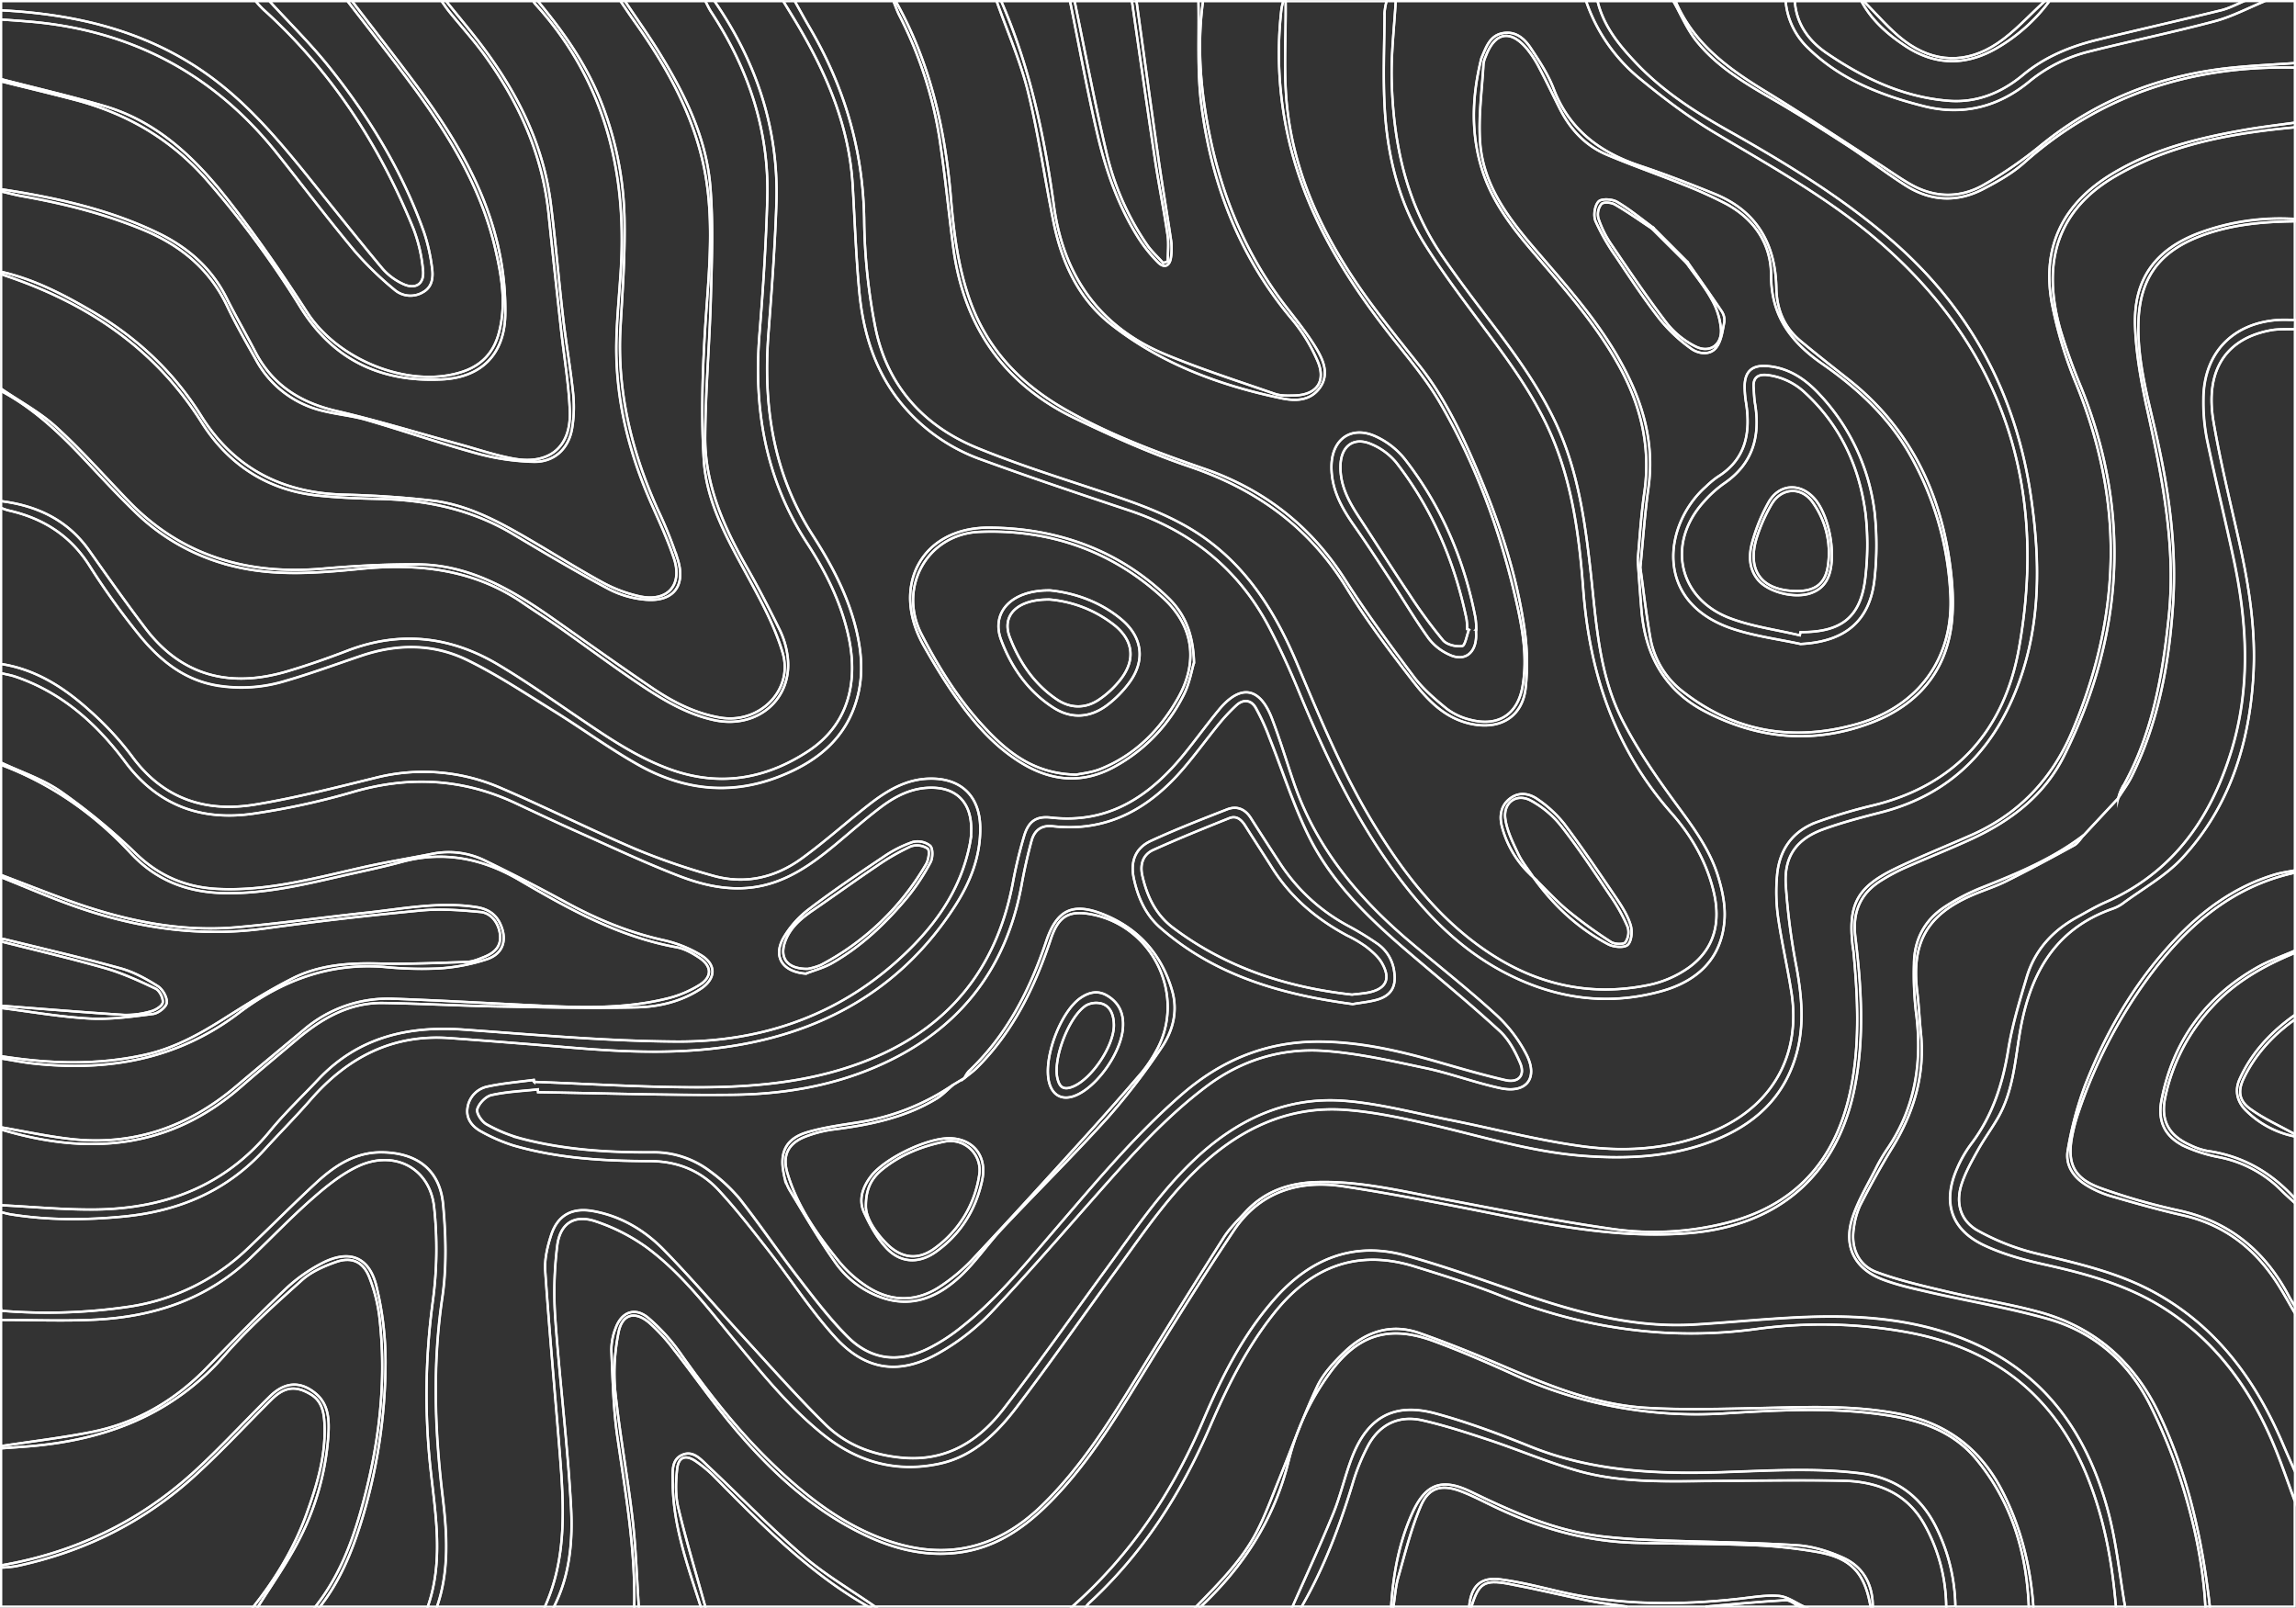 <?xml version="1.0" encoding="UTF-8"?> <svg xmlns="http://www.w3.org/2000/svg" viewBox="0 0 1001 701"><rect x="0" y="0" width="1001" height="701" fill="#333333" stroke="none"/><defs><style>.cls-1{fill:none;stroke:#fff;stroke-miterlimit:10;}</style></defs><title>карта</title><g id="Слой_2" data-name="Слой 2"><g id="Слой_1-2" data-name="Слой 1"><path class="cls-1" d="M.5,571.5v-43c1.45.34,2.89.78,4.36,1,16.23,2.57,32.48,2.5,48.8.94,24.15-2.3,45.13-11,61.7-29.24,6.61-7.27,13.56-14.24,20-21.65,16-18.44,35.63-28.73,60.56-26.94,17.93,1.28,35.85,2.72,53.76,4.21,24.62,2.05,49.23,3,73.69-1.45,39.26-7.12,70.9-26.25,92.82-60.09,6.78-10.47,11.4-21.94,11.16-34.72-.26-13.57-8.45-21.3-21.93-21.08-10.6.17-19.07,5.44-27,11.68-9.69,7.61-18.89,15.87-28.84,23.1-11.61,8.44-24.85,11.53-38.87,7.5a288.36,288.36,0,0,1-33.46-11.51c-19.74-8.44-39-18.12-58.69-26.6a84.6,84.6,0,0,0-54.79-4.54c-17.46,4.28-34.92,8.79-52.63,11.69-21.59,3.53-40.06-2.5-53.62-21.07A133,133,0,0,0,39.25,310C28.16,299.92,15.76,291.88.5,289.5v-68c1.1.36,2.18.82,3.31,1.08,15,3.38,26.86,10.84,35.24,24.14A324.53,324.53,0,0,0,60,276c8.87,11.12,19.51,20.23,34.14,22.88a65.57,65.57,0,0,0,30.18-1.9c11.18-3.26,22.14-7.3,33.18-11,15.68-5.3,31.48-5.34,46.26,1.91,13,6.34,25.09,14.38,37.38,22,12.45,7.71,24.32,16.42,37.05,23.61,19.54,11,40.2,13.51,61.58,5.13,16.49-6.46,29.21-16.58,34-34.51,2.72-10.1,1.84-20.14-.65-30.13-3.67-14.75-10.72-27.95-18.86-40.62C337,206.42,332.65,176.8,335,145.6c1.44-19.08,2.88-38.18,3.49-57.31,1-32.23-8.77-61.36-27-87.79h30c2.25,3.7,4.55,7.37,6.73,11.1C360.84,33.11,370.32,55.67,371.77,81c.89,15.29,1.43,30.61,2.84,45.85,1.68,18.21,6.87,35.29,18.87,49.69A79.68,79.68,0,0,0,428,200.43c21.28,7.76,42.77,14.94,64.26,22.11,27,9,47.68,25.59,61,50.87,4.79,9.13,9.09,18.55,13,28.09,11.17,27,23.57,53.36,40.71,77.2,13.07,18.18,28.22,34.24,48.23,44.91C677,435.2,700,438.79,723.93,432.26c15.77-4.29,26.7-14,27.93-31.24.45-6.28-1-13-2.85-19.06-3.92-12.59-12-22.83-19.71-33.39-8-11-15.74-22.37-21.93-34.44C697,293.85,695.93,271.22,693.45,249s-5.56-44-15.09-64.41c-7.52-16.13-17.92-30.38-28.62-44.46-7.16-9.41-14.31-18.86-21-28.6-15.84-23.09-21.31-49.36-22-76.75C606.45,23.4,607.86,11.94,608.5.5h83a74.66,74.66,0,0,0,23,33.41c10.37,8.54,21.17,16.8,32.67,23.7,24.59,14.73,49.76,28.54,71.63,47.33,55,47.34,74,107.74,61.4,177.92-6.34,35.34-27.5,59.69-64,68.39a224.2,224.2,0,0,0-23.92,7.14c-10.77,3.89-16.58,12.13-17.52,23.4a80.23,80.23,0,0,0,.42,17.93c1.57,11,4.13,21.92,5.85,32.94,4.15,26.49-7.51,48.37-31.79,59.54-18.91,8.69-39.14,10.29-59.26,7.58-19.58-2.63-38.81-7.73-58.23-11.57-15.17-3-30.3-7.09-45.62-8.26-25.92-2-47.64,8.61-66.2,26.39-14.44,13.83-25.48,30.32-37.17,46.32-15.05,20.57-29.69,41.45-45.25,61.63-10.86,14.07-24.88,22.9-43.87,21.27-13-1.12-24.63-5.53-33.77-14.53-12.31-12.12-23.77-25.13-35.48-37.86s-22.95-25.94-35-38.29c-8.36-8.54-18.58-14.64-30.66-16.85-9.14-1.68-15.5,1.58-18.41,10.39-1.64,5-2.95,10.48-2.6,15.63,1.8,26.56,4.26,53.07,6.35,79.61,1.79,22.65,3.22,45.3-6.5,66.84h-47c5.42-15.74,4.4-31.87,2.47-48-3.46-28.86-4.45-57.58-.18-86.57,2-13.33,1.61-27.26.38-40.75-1.37-15.11-11.39-22.62-26.62-22.79-11.73-.13-20.66,5.86-28.73,13.3-10,9.25-19.64,19-29.54,28.37a94.9,94.9,0,0,1-52,25.63A244.84,244.84,0,0,1,.5,571.5Zm232.33-99.8-.09-.82c-6.73.92-13.55,1.44-20.17,2.89a11,11,0,0,0-8.74,9.33c-.76,4.91,2.26,8.33,6.27,10.45a74.91,74.91,0,0,0,13.7,5.9c19.37,5.62,39.36,6.78,59.36,6.82,12,0,22,4,30,12.5,7.69,8.26,14.65,17.22,21.6,26.13,9.93,12.72,18.68,26.47,29.52,38.33,13.44,14.72,28.43,16.44,45.6,6.41a99.54,99.54,0,0,0,22-17.12c16-16.92,31.26-34.58,46.68-52.06,14.79-16.75,29.63-33.4,47.62-46.89,15-11.27,32.26-16.55,50.61-15.39,15,1,29.89,4.42,44.67,7.54,11,2.33,21.73,6.42,32.78,8.77s16.43-4.16,11.45-14.34a62.38,62.38,0,0,0-13.76-18c-12-11-24.92-21.08-37.37-31.63C592,391.42,573.63,369.39,564,341c-3.18-9.3-6-18.74-9.52-27.9-5.3-13.7-13.8-14.93-23.14-3.55-5.18,6.3-10,12.93-15.12,19.26-15,18.4-32.91,30.47-58.11,27.63-6.37-.72-9.68,1.66-11.59,7.93a200.9,200.9,0,0,0-5,20.87c-8.07,42-33.35,68.15-73.61,80.68-21.23,6.61-43.21,8.19-65.2,8.12C279.42,474,256.13,472.55,232.83,471.7ZM714,244.17c.59,7.86,1.09,14.66,1.63,21.46,1.57,19.61,9.83,35.22,27.7,44.55,23.52,12.28,48,14.39,72.92,4.79,19.72-7.61,32.27-22.06,34.68-43.3,1.14-10.07.15-20.66-1.54-30.73-5.13-30.5-19-56.26-43.65-75.66-6.93-5.46-13.87-10.92-20.65-16.56-7.21-6-10.46-13.71-10.64-23.22-.37-19-8.46-33.41-26.61-40.86C737,80.21,726.14,76,715.09,72.3c-17.51-5.82-30.91-15.71-37.76-33.6-2.41-6.29-6.24-12.13-10-17.78-2.71-4.05-6.49-7.46-12.08-6.49s-7.25,5.83-9.15,10.28a7.88,7.88,0,0,0-.47,1.42c-3.9,16.15-4.5,32.27.63,48.3,4.32,13.48,12.69,24.47,21.69,35,13.51,15.84,27.43,31.34,37.65,49.69,9.71,17.41,14.16,35.72,11.25,55.72C715.38,224.89,714.82,235.05,714,244.17Zm-193.4,44.75c-.38-12.58-4-21.2-11.12-28.1-21.66-21.12-48.65-30.51-78-30.76-29.85-.26-43.46,25.74-28.66,51.68,3.87,6.79,7.91,13.52,12.32,20,8.22,12,17.45,23.16,30.09,30.9,13.27,8.12,26.95,9.28,40.76,1.62a72.34,72.34,0,0,0,30.28-31.63C518.7,297.64,519.63,291.93,520.55,288.92Z"></path><path class="cls-1" d="M276.5,700.5h-35c6.95-13.69,8.24-28.68,7.45-43.4-1.49-27.41-4.92-54.7-6.87-82.1a164.37,164.37,0,0,1,.83-31.83c1.24-9.92,7.56-13.83,16.83-10.66a83.07,83.07,0,0,1,22,11.2c15.29,11.23,26.73,26.39,38.72,40.9s23.83,29.19,38.64,41,31.8,16.6,50.57,12.52c14.7-3.19,24.95-13.34,33.58-24.68,14.93-19.61,29-39.89,43.51-59.81,12.85-17.62,24.9-35.9,42-50,16.64-13.69,35.59-21.25,57.14-19.82,12.38.83,24.72,3.46,36.87,6.23,22.39,5.1,44.37,12.11,67.45,13.87,19.13,1.46,38,.55,56.14-6.37,18.3-7,31.62-18.93,36.93-38.42,3.41-12.52,2.2-25-.11-37.61a290.26,290.26,0,0,1-4.66-36c-.68-12.33,4.79-19.76,16.44-24,8.13-2.94,16.54-5.16,24.92-7.3,30.81-7.84,50-28,60.5-57.16,9.43-26.24,9-53.28,5.07-80.43-6.53-45-26.72-82.58-61.33-112.36-21.75-18.71-46.08-33.44-70.91-47.47C738.83,48.72,725,39.76,713.5,27.69,706,19.83,699.12,11.47,696.5.5h33c3.32,5.86,6,12.29,10.12,17.46,8.69,10.78,20.41,17.93,32.31,24.79,11.24,6.48,22.23,13.42,33.12,20.48,8.79,5.7,17.08,12.2,25.94,17.79,10.85,6.84,22.42,7.3,33.78,1.34,6.16-3.22,12.43-6.73,17.58-11.31,33.77-30,73.54-42.56,118.15-41.55v24c-7.25,1-14.54,1.85-21.75,3.11-20.27,3.56-40.14,8.4-58,19.23-21.32,12.93-30.65,31.68-26.23,56.2a183.47,183.47,0,0,0,10.79,35.72c9.35,23.17,14.83,47,14.93,72,.11,27.51-6.07,53.74-16.8,79.11-8.91,21-23.37,36.15-44.17,45.33-11,4.84-22.13,9.3-32.92,14.51-16.89,8.16-20.8,15.8-18.58,34.33.08.66.25,1.32.31,2,1.77,18.95,2.74,37.9-.62,56.78-5.61,31.6-22.61,53.18-54.57,61.34a128.76,128.76,0,0,1-50.14,2.67c-24.2-3.44-48.22-8.24-72.26-12.77-18.81-3.55-37.42-8.26-56.81-7.62-12,.4-22.53,4.13-30.8,13.14-3.26,3.56-6.79,7-9.36,11Q515.43,568,497.84,596.79c-12.89,21-25.65,42.11-43.53,59.54-20.8,20.28-44.62,24.49-71.3,13.92-16.52-6.54-30.4-17.16-43.27-29.16-16.29-15.18-30-32.5-42.83-50.68a83.35,83.35,0,0,0-14.3-15.81C276.89,569.79,271,572,268.43,579a26.15,26.15,0,0,0-1.89,9.73c.57,12.61.81,25.32,2.62,37.79C272.72,651.1,277.05,675.54,276.5,700.5Z"></path><path class="cls-1" d="M305.5,700.5h-27c-.87-12.79-1.24-25.63-2.73-38.34-2.18-18.69-5.65-37.23-7.57-55.93A88.74,88.74,0,0,1,269.66,581c1.55-8.18,7.21-9.64,13.58-4.11a81,81,0,0,1,10.41,11.39c9.46,12.06,18.17,24.73,28.15,36.32,15.86,18.41,33.74,34.64,56.1,45.08,12.59,5.88,25.72,9,39.76,7.29,16.43-2,29.08-10.82,40.35-22.21,17.52-17.72,29.94-39,42.9-60,12.06-19.55,24.2-39.08,37-58.17,11.33-16.95,28.36-22.25,47.71-19.32,21.72,3.3,43.3,7.53,64.84,11.81,28.3,5.63,56.49,10.94,85.67,8.62,39.28-3.13,65.06-25.39,72.59-63.94,4.25-21.71,2.81-43.48.2-65.18-1.31-10.85,2.11-19,11.27-24.66a84.84,84.84,0,0,1,10.12-5.43c9.44-4.19,19.05-8,28.45-12.29,17.55-8,32.46-19.08,41.27-36.88,25.86-52.26,29.24-105.56,7.45-160.06a259.32,259.32,0,0,1-9.15-25.37c-8.57-30.28-.74-52.61,23.81-66.95,24.14-14.09,51-18.89,78.4-21.4v40a101.59,101.59,0,0,0-41.71,6.06c-19.21,7.21-28.77,20.24-28,40.82.45,12.05,2.63,24.15,5.24,36,6.59,29.83,12.64,59.65,9.45,90.46-2.73,26.31-7.35,52.12-20.76,75.51a19.64,19.64,0,0,0-1.27,3.72q-7.47,8-14.92,16c-13.37,10.29-28.73,16.68-44.25,22.86a90.28,90.28,0,0,0-16.77,8.74c-8.56,5.75-13,14.25-13.07,24.59a146.24,146.24,0,0,0,.85,20.94c2.83,21.25,0,41.18-12.17,59.3a76.33,76.33,0,0,0-4.88,8.15c-3.71,7.42-8.15,14.64-10.67,22.47-4,12.45,1,22.14,13.27,26.8,6.65,2.53,13.72,4,20.69,5.63,17,3.88,34.35,6.75,51.13,11.49,20.58,5.81,35.71,19.2,45.1,38.4a236.32,236.32,0,0,1,12.8,31.41c5.82,18.1,9.88,36.65,10.92,55.74h-35c-2.41-13.92-3.79-28.12-7.43-41.72-8.75-32.66-26.38-58.79-58.38-73.12-22.57-10.12-46.56-12.32-70.85-11.58-17,.52-33.87,2.31-50.81,3.35-26.49,1.61-51.47-5.18-76.17-13.72-16.51-5.72-33-11.64-49.82-16.31C589.87,541,570.86,549,555.4,566.61c-13.7,15.63-22.88,34-30.93,52.84-13.3,31.13-31.51,58.58-57,81h-86c-10.5-7.32-21.7-13.83-31.34-22.14-14.37-12.37-27.58-26.08-41.42-39.07-3.06-2.88-6.44-7-11.15-5-5,2.08-4.29,7.43-4.28,11.87C293.34,665.16,299.86,682.74,305.5,700.5Z"></path><path class="cls-1" d="M346.5.5h43c.82,2,1.5,4,2.47,6a178,178,0,0,1,17.57,53.42c2.41,15.79,3.94,31.71,6,47.56,4.43,34.3,21.69,59.81,53,74.88,16.32,7.86,33,15.31,50.12,21.12,29.09,9.87,52.19,26.39,68.4,52.89,8.58,14,18.6,27.23,28.67,40.28,6.92,9,14.84,17.25,27,19.27s21.16-3.89,22.45-16.08a102,102,0,0,0-.34-24.32c-3.5-25.6-11.85-49.85-22.07-73.47-6.56-15.16-13.81-29.95-24.22-43-7.37-9.24-14.82-18.44-21.77-28-18.08-24.87-31.72-52-35.43-82.73-1.89-15.74-.65-31.85-.82-47.79h44a27.82,27.82,0,0,0-.88,4.88c-.07,14.14-.75,28.31.1,42.39,1.26,21,6.43,41.29,17.79,59.24,8.26,13.06,17.7,25.4,26.93,37.83,10.14,13.66,20,27.42,27.07,43,10,22.13,13,45.82,14.77,69.55,2.79,36.51,13.91,69.27,38.45,97.1,8.64,9.8,15.18,21.09,18.32,34,3.24,13.36.61,25.14-10.84,33.36A46.5,46.5,0,0,1,719,429.41c-26.77,5.56-51.26-.6-73.32-16.37-19.61-14-33.95-32.76-46.39-53.09-13.71-22.4-23.65-46.58-33.83-70.69-8.49-20.13-19.51-38.69-37.19-52.4-15-11.67-32.78-17.47-50.53-23.35-17.39-5.76-34.89-11.32-51.81-18.27-23.54-9.66-39.19-27.29-44.28-52.37a256.21,256.21,0,0,1-4.89-47.06c-.42-30.16-8.54-57.77-23.66-83.6C350.83,8.35,348.7,4.41,346.5.5Zm322,382-.06-.05c8.71,12.2,19.44,22.24,32.69,29.28,2.37,1.26,7,1.64,8.52.22,1.71-1.58,2.07-6,1.25-8.62-1.31-4.19-3.77-8.13-6.27-11.82-7.36-10.87-14.73-21.76-22.61-32.25a52.58,52.58,0,0,0-11.58-10.73c-3.6-2.58-8.13-3.43-12.15-.38s-4.69,7.78-3.49,12.25A44.11,44.11,0,0,0,668.53,382.51Z"></path><path class="cls-1" d="M908.55,364q7.46-8,14.92-16c2-3.23,4.37-6.3,6-9.7,11.55-23.55,16.19-48.85,17.9-74.73,1.64-24.93-1.75-49.44-7.26-73.73-3.63-16-8.2-31.9-7.84-48.63.4-18.85,8.14-30.63,25.62-37.71,13.65-5.52,28-6.85,42.57-7v43c-2.33,0-4.67-.11-7,0-20,1.21-32.71,14.33-32.88,34.31a84.11,84.11,0,0,0,1.56,17.86c3.66,17.61,8,35.07,11.74,52.66,5.93,28.05,7.35,56.09-1.37,83.95-9.19,29.34-25.7,52.45-54.71,65.16-4.26,1.87-8.28,4.29-12.36,6.53-10.69,5.87-18.42,14.38-21.91,26.13-3.08,10.35-6.26,20.78-8,31.4-2.44,15.1-6.9,29.07-16.26,41.36a52.37,52.37,0,0,0-6.17,10.82c-6.37,14.64-2.53,26.51,11.89,33.31,8.18,3.86,17.17,6.34,26.05,8.31,18,4,35.62,8.71,51.43,18.54,24,15,39.45,36.85,49.81,62.67,2.91,7.24,5.44,14.64,8.15,22v46h-37c-3.29-29.13-9.47-57.49-22.19-84.15-11-23.05-28.7-38.17-53.38-44.63-12.55-3.29-25.41-5.34-38-8.34-10.65-2.53-21.42-4.93-31.65-8.7-8.08-3-11.38-10.73-10-19.22a34,34,0,0,1,2.8-10c4.34-8.44,8.9-16.78,13.85-24.86,9.53-15.54,14.51-32.08,12.57-50.44-.63-5.95-.86-12-1.59-17.9-2.55-21.11,4.21-33.26,23.59-41.78,5-2.21,10.35-3.83,15.25-6.27,10-5,19.78-10.24,29.53-15.61C906,367.61,907.13,365.54,908.55,364Z"></path><path class="cls-1" d="M390.5.5h44c4.65,13.18,10.37,26.09,13.7,39.59,4.66,18.88,7.3,38.25,11.24,57.32,3.57,17.23,10.82,32.9,24.89,44,21.89,17.21,47.44,26.68,74.48,32.29,6.2,1.28,12.69,1,16.76-4.82s1.26-12.1-1.92-17.34c-3.79-6.22-8.43-12-12.9-17.74-19.44-25.15-30.26-53.86-35.19-85C523,32.75,522.31,16.65,524.5.5h35a26.93,26.93,0,0,0-.81,3.39A167.2,167.2,0,0,0,565.15,73c8.87,28.48,24.81,52.9,43.2,76,6.83,8.59,13.91,17.16,19.4,26.59,15.79,27.1,26.43,56.35,33.35,86.9,2.73,12,4.82,24.24,2.7,36.63S653.18,317,641,313.81A27.72,27.72,0,0,1,630.69,309c-5.13-4.18-10.31-8.62-14.26-13.87-10.39-13.84-20.71-27.81-30-42.39-15-23.47-35.36-39.32-61.57-48.4-20.76-7.2-41.36-14.88-60.56-25.87s-33.65-25.94-41.27-47c-5.33-14.71-7.2-30.09-8.49-45.53C412,55.85,405.39,27,390.5.5Zm253,274h.13a41.1,41.1,0,0,0-.34-5c-4.89-25.43-14.82-48.72-30.71-69.19a34.73,34.73,0,0,0-13.6-10.4c-10.3-4.21-18.21,1.8-18.49,13-.24,10,4.25,18.24,9.81,26.15s11,16.27,16.34,24.48,10.54,17,16.36,25a23.4,23.4,0,0,0,8.92,6.92c6.18,2.91,11-.24,11.57-7C643.61,277.17,643.5,275.83,643.5,274.5Z"></path><path class="cls-1" d="M234.5.5h36c1.88,2.73,3.73,5.49,5.65,8.2C291.39,30.05,304,52.68,308,79c3.48,23.07.38,46.16-.87,69.25-.95,17.4-1.39,34.94-.29,52.3,1.18,18.86,10.65,35.1,19.51,51.43,5.68,10.48,11.49,21.22,14.85,32.55,4.85,16.41-10.08,31.17-27.11,28.35-10.94-1.82-20.56-6.77-29.56-12.85-14.63-9.88-29-20.19-43.41-30.33-17.78-12.48-36.31-23.46-58.86-23.64-13.77-.11-27.6.63-41.33,1.83-32.88,2.89-61.69-5.33-85-29.56-10.4-10.79-20.35-22.08-31.41-32.15-7.14-6.5-15.94-11.2-24-16.71v-50c.62.24,1.23.51,1.86.72,35.47,11.95,65.05,31.54,85.46,63.87,11.52,18.24,28.31,29.47,50.12,31.93,9.08,1,18.26,1.34,27.41,1.54,20.67.44,40.27,4.58,58.25,15.33,13.73,8.2,27.49,16.36,41.59,23.88a42.78,42.78,0,0,0,16.58,4.75c11.8.87,17.2-6,13.77-17.37a180.88,180.88,0,0,0-8.7-21.77c-11.42-25.29-17.89-51.52-16.33-79.48.86-15.29,2-30.6,1.77-45.89a146.47,146.47,0,0,0-11.41-55.46C254.44,26.34,245,13.09,234.5.5Z"></path><path class="cls-1" d="M.5,525.5v-33c38,11.37,73.4,8.59,104.54-18.59,7.9-6.9,16-13.57,24-20.35,11-9.36,23.15-16.52,38.2-16.26,16.78.28,33.55,1.22,50.34,1.53,20.11.38,40.23.87,60.33.36,9.59-.24,19.2-2.55,27.54-8,6.69-4.36,7.06-10.55.29-14.7a54.55,54.55,0,0,0-16.54-6.61c-15.13-3.34-29.14-9.2-42.67-16.6q-17.29-9.45-35-18.05a35.89,35.89,0,0,0-22.91-3c-10.12,2-20.31,3.65-30.37,5.91-20.78,4.66-41.37,10.44-63,9.44-13.86-.64-25.55-5.43-35.8-15.28a273.51,273.51,0,0,0-33-27.24C18.61,339.66,9.18,336.61.5,332.5v-39c2.1.51,4.25.86,6.28,1.56,20.2,6.88,35.38,20.46,47.81,37.15C68.88,351.39,88,358.12,110.8,354.72a318.4,318.4,0,0,0,42.9-9.35c24.3-7.14,47.67-6,70.62,4.62,9.36,4.36,18.7,8.77,28.14,13,14.44,6.44,28.77,13.21,43.51,18.91,10.06,3.89,20.68,6.4,31.78,5.05,14.61-1.78,25.91-9.9,36.76-18.94,6.4-5.33,12.66-10.86,19.28-15.89s13.81-8.72,22.44-8.67c10.08.07,16.32,5.64,17.11,15.69a32.32,32.32,0,0,1-.43,8.45c-4.17,21.88-17,38.47-33.2,52.68-27.14,23.71-59.61,34.1-94.9,33.87-30.91-.21-61.83-3-92.7-5.22-24.35-1.73-46,3.35-63.33,21.71-7.09,7.51-14.61,14.67-21.15,22.63-19.7,24-45.76,33.68-75.78,34.1C28.08,527.53,14.29,526.16.5,525.5Zm350.83-101c3.81-1.49,7.86-2.55,11.38-4.55,12.89-7.32,23.47-17.44,32.89-28.72a93,93,0,0,0,10.11-15.31c1-1.93,1.1-5.95-.17-7.19a8.89,8.89,0,0,0-7.62-1.62,52.52,52.52,0,0,0-12.78,6.49c-10.89,7.3-21.78,14.64-32.2,22.59A43,43,0,0,0,341.51,409C336.86,417.39,341.39,423.79,351.33,424.52Z"></path><path class="cls-1" d="M.5,218.5v-48c13.58,7.22,24.65,17.53,35.11,28.59,7.67,8.11,15.2,16.37,23.23,24.12a92.19,92.19,0,0,0,42.77,23.67c18.7,4.6,37.36,2.94,56.11,1.12,25-2.43,48.95.26,70.33,15,5.36,3.68,10.86,7.14,16.18,10.88,11,7.76,21.87,15.83,33,23.4,10.5,7.11,21.26,13.88,33.89,16.68,19.17,4.24,34.89-9.45,32.18-28.17A37,37,0,0,0,340,274.8c-4.63-9.41-9.45-18.74-14.64-27.85-10-17.6-18.08-35.95-17.94-56.52.13-20.27,1.94-40.52,2.48-60.8.43-16.11,1.09-32.34-.24-48.36-1.75-21.16-11-40-22-57.91C282.92,15.56,277.58,8.11,272.5.5h35c.85,1.6,1.59,3.28,2.58,4.78,16.12,24.59,25.23,51.41,24.44,81-.53,19.78-1.82,39.56-3.41,59.29-2.63,32.65,2.55,63.35,20.74,91.24,8.14,12.47,14.77,25.69,18,40.38,4.83,21.65-1,39.48-17.45,50.31-18.74,12.33-38.94,15.71-60.49,7.86-14.25-5.19-26.63-13.61-39-22-11.71-7.94-23.3-16.11-35.43-23.38-20.91-12.55-43-15.12-66.14-6.22-8.54,3.29-17.2,6.33-26,8.93C100.73,300,79.5,295.1,63.45,274,55,262.87,46.94,251.43,38.87,240,29.46,226.72,16.21,220.47.5,218.5Z"></path><path class="cls-1" d="M521.5,700.5h-48a13.5,13.5,0,0,1,1.27-1.54c23.59-21.7,40.3-48,52.93-77.31,7.44-17.26,15.89-34.14,27.71-49,16-20.19,36.14-28.27,61.4-20.41,12.39,3.86,24.85,7.68,36.89,12.47,36.34,14.45,73.61,20.06,112.57,14.7a208,208,0,0,1,63.68,1.2c37.85,6.49,65.07,26.63,79.82,62.62,7.54,18.37,11.06,37.63,12.73,57.3h-36c-1.3-17.79-5.46-34.77-13.74-50.71-9.57-18.41-24.38-29.4-44.73-33.35-20.14-3.91-40.41-3-60.71-2.53-16.63.34-33.32.9-49.9-.13-21.53-1.33-41.41-9.34-61.08-17.76-12.38-5.3-24.88-10.38-37.58-14.84-12.39-4.33-23.46-.55-32.59,8.25-4.61,4.46-9.31,9.49-12,15.19-6.18,13.21-11.1,27-16.61,40.53-3.06,7.53-5.83,15.23-9.55,22.44C541.48,680.31,531.38,690.36,521.5,700.5Z"></path><path class="cls-1" d="M.5,118.5v-35c2.91.65,5.81,1.43,8.75,2,18.26,3.21,36.14,7.66,53.33,14.82,16.17,6.73,28.77,17,36.43,33.14,3.79,8,8.19,15.65,12.52,23.34a44.88,44.88,0,0,0,29.8,22.53c6.15,1.46,12.53,2.07,18.58,3.83,16.14,4.71,32.06,10.23,48.27,14.65a103.08,103.08,0,0,0,24.5,3.58c9.09.19,15.38-5.83,16.79-14.83a57.49,57.49,0,0,0,.42-14.88c-1.14-10.93-3.07-21.77-4.33-32.68-2-16.86-3.32-33.8-5.48-50.64-3.15-24.58-13.69-46.17-28.18-65.94C206.4,14.86,200.32,7.78,194.5.5h38a8.93,8.93,0,0,0,.81,1.25c29.74,32.71,39.86,71.8,37.37,115-.64,11-1.79,21.92-2,32.89-.39,24.38,5.38,47.51,15.16,69.74,3.49,7.92,7.17,15.81,9.91,24,4,12-3,19.41-15.43,16.52A61.45,61.45,0,0,1,263,254.11c-10.23-5.57-20.11-11.79-30.16-17.69-14-8.21-28.12-16.29-44.55-18.17-12.71-1.46-25.53-2.27-38.33-2.59C123.12,215,102,204.21,87.69,181.28c-12-19.21-28.08-34.17-47.5-45.54C27.69,128.42,14.83,121.72.5,118.5Z"></path><path class="cls-1" d="M1000.5,143.5v236c-2.92.59-5.92.95-8.76,1.81-17.76,5.36-32.1,16-44.51,29.41-17,18.32-29.28,39.67-38.31,62.8a153.52,153.52,0,0,0-7.39,27.82c-1.28,6.88,2.62,12.24,8.54,15.7a44.56,44.56,0,0,0,10,4.42c10.4,3,20.82,6,31.37,8.37,18.16,4.06,31.57,14.44,41.45,29.81,2.69,4.19,5.07,8.57,7.59,12.86v69c-1.66-3.79-3.36-7.56-5-11.37C983.77,602.46,967,579,940.13,564c-16.52-9.28-34.75-13.15-52.89-17.59a101.07,101.07,0,0,1-24.87-9.78c-7.69-4.28-9.91-12-7.13-20.44,1.69-5.15,4.44-10,7.1-14.77s5.95-9.24,8.69-14c6.41-11.13,7.4-23.77,9.39-36.05,4.11-25.44,14.54-46,40.63-55.13a17.06,17.06,0,0,0,4.42-2.3c8.79-6.51,18.72-12,26-19.89,20.37-22.07,29.07-49.33,30.92-78.88,1.25-19.95-1.82-39.52-6.16-58.94-3.89-17.38-8.15-34.7-11.17-52.24-3.86-22.39,5.26-36.37,25-40C993.45,143.37,997,143.64,1000.5,143.5Z"></path><path class="cls-1" d="M.5,82.5v-47C11.32,38.2,22.18,40.78,33,43.63c22.47,6,41.66,17.13,57.13,34.84a418.69,418.69,0,0,1,40.85,55.47c14.33,23.2,35.44,32.88,62,31.47,16.9-.89,26.9-10.95,27.32-27.88a122.13,122.13,0,0,0-2.49-27.23c-5.59-27.39-19.68-50.77-36.07-72.88C172.47,25,162.91,12.8,153.5.5h39c1.16,1.6,2.26,3.26,3.5,4.79,5.14,6.33,10.65,12.38,15.42,19,15,20.71,25.15,43.42,27.77,69.16,1.71,16.71,3.57,33.4,5.4,50.1,1.3,11.89,3.39,23.75,3.84,35.68.6,15.6-8.84,23.48-24.27,20.78-8-1.4-15.75-4.08-23.61-6.23-18-4.9-35.77-10.39-53.88-14.59-15.75-3.65-27.86-11.31-35.39-25.83-4.06-7.83-8.51-15.46-12.46-23.35C92.27,116.91,82,107.93,69,101.63,47.31,91.12,24.1,86.14.5,82.5Z"></path><path class="cls-1" d="M.5,381.5v-48C22.44,341.77,41.2,354.92,57,372c11.42,12.3,25.34,17.26,41.49,17.45,17,.21,33.39-3.57,49.79-7.35,8.93-2.06,17.92-3.86,26.76-6.26,18.33-5,35.18-1.59,51.31,7.86C248,396.31,269.79,408.47,294.92,413c3.48.63,6.91,2.56,9.91,4.56,5.55,3.7,5.73,8.34.16,11.86a48.12,48.12,0,0,1-13.66,5.82c-20.8,5.25-42,3.92-63.11,2.9-18.78-.91-37.56-2-56.35-2.65a56.42,56.42,0,0,0-39.31,13.39c-10,8.32-20,16.59-29.92,25-20.91,17.65-44.83,25.86-72.18,22.7-10-1.16-20-3.34-30-5.06v-30c4.75.75,9.47,1.72,14.24,2.23,32.43,3.47,62.61-1.74,89.36-22,18.58-14.09,39.42-22,63.32-20.14a166.57,166.57,0,0,0,23.94.66,84.16,84.16,0,0,0,20.94-4c7.38-2.47,9.09-8.89,5.63-15.87-2.16-4.33-5.82-6.21-10.33-6.9-16.24-2.49-32.2.81-48.22,2.51-18.7,2-37.34,4.65-56.07,6.29-25.73,2.26-50.37-3.25-74.39-12C19.4,388.81,10,385.1.5,381.5Z"></path><path class="cls-1" d="M884.5,700.5h-32a80.12,80.12,0,0,0-8.21-34.19c-6.76-13.87-17.75-22-33.32-23.91-20.76-2.56-41.53-1-62.29-.41-27.81.81-55.16-.65-81.44-11.23-13.56-5.46-27.34-10.64-41.43-14.45-18-4.88-29.53,1.56-36.3,19-3.13,8.05-5,16.61-8.23,24.6-5.58,13.68-11.82,27.1-17.78,40.63h-40c18.79-17.62,32.13-38.34,38.35-63.7a109.76,109.76,0,0,1,17.68-37.86c12.12-16.89,25.75-21.47,45.27-14.32,11.88,4.35,23.52,9.41,35.05,14.61a191.74,191.74,0,0,0,91.93,17c22.59-1.38,45.27-2.7,67.84.36,16,2.17,31.18,6.56,42,19.65C877,654.86,883.53,676.72,884.5,700.5Z"></path><path class="cls-1" d="M117.5.5h34c9.43,12.27,19.06,24.4,28.26,36.85,15.92,21.55,29.82,44.21,36.06,70.71,2.87,12.21,5,24.49,1.7,37-2.37,9-7.92,14.63-16.88,17.33-22.82,6.89-53.35-5.45-66.77-26.27-10.27-15.93-21-31.61-32.61-46.62C86.48,70.33,69.57,53.23,45.33,46.17,30.51,41.85,15.45,38.36.5,34.5V8.5c3.81.28,7.63.54,11.44.84,44.57,3.5,81,22.48,108.85,57.52,11.3,14.2,22.26,28.68,33.87,42.62a144.06,144.06,0,0,0,17.45,16.94,10.62,10.62,0,0,0,12.27,1c4.14-2.23,4.57-6.54,4-10.53a80.28,80.28,0,0,0-3.48-15.53c-9.45-26.66-24-50.49-41.6-72.44C135.33,19,126.14,9.94,117.5.5Z"></path><path class="cls-1" d="M186.5,700.5h-47c8.58-10.91,13.77-23.5,17.87-36.59a238.3,238.3,0,0,0,10.71-69.82A139,139,0,0,0,164.17,561c-3.14-13.12-11.93-16.49-24-10.17a69.55,69.55,0,0,0-15.42,10.91c-11.69,11.12-23,22.62-34.25,34.23-14.19,14.67-31.05,24.56-51.09,28.45C26.54,627,13.48,628.52.5,630.5v-55c13.79,0,27.62.58,41.37-.13,25.5-1.32,48.68-9,67.56-27.12,8.9-8.52,17.42-17.45,26.66-25.58,6.06-5.33,12.59-10.64,19.8-14.06,15.85-7.5,31.54.54,33.38,17.73a170.25,170.25,0,0,1-.53,40.73,302.61,302.61,0,0,0-.9,74.63C190,661.33,193.29,681.05,186.5,700.5Z"></path><path class="cls-1" d="M436.5.5h30c4,19.55,7.51,39.2,12.09,58.61,3.67,15.55,9,30.69,17.58,44.36a63.56,63.56,0,0,0,8.68,10.86c2.78,2.79,5.23,1.66,5.7-2.29a27.19,27.19,0,0,0,.06-7C508.82,92.9,506.73,80.78,505,68.6c-3.25-22.68-6.34-45.4-9.49-68.1h27c.34,15.11-.64,30.4,1.28,45.31,4.44,34.48,16.58,66.05,39.25,93.12a75.22,75.22,0,0,1,11.43,18.6c3.8,8.92-.58,14.7-10.24,14.91-2.81.06-5.83.19-8.41-.71-16-5.55-32.21-10.75-47.85-17.26-28.67-11.94-44.35-34.33-48.49-64.74C455.29,59.06,448.94,29,436.5.5Z"></path><path class="cls-1" d="M.5,682.5v-51c4.15-.31,8.3-.58,12.44-.92C46.18,627.8,75.34,616.8,98,590.85c10.26-11.74,22-22.24,33.65-32.69,4.06-3.65,9.58-6.06,14.83-7.91,6.89-2.43,11.93-.09,14.56,6.69a71.17,71.17,0,0,1,4.37,17.34c3.32,28.88-.33,57.17-8.26,85-4.23,14.82-9.94,29-19.65,41.25h-25c6-9.58,12.56-18.83,17.71-28.83a116.52,116.52,0,0,0,12.91-45.31c.49-6.84.38-14-5.53-18.87-6.79-5.6-13.59-5-20.1,1.46-11,10.87-21.46,22.31-32.86,32.73C60.7,663.55,32.5,677,.5,682.5Z"></path><path class="cls-1" d="M606.5,700.5h-39c9.71-16.84,16.5-34.86,22.15-53.4a89.64,89.64,0,0,1,6.92-17c5.06-9.17,13.38-13.12,23.59-10.79,9.86,2.25,19.53,5.41,29.14,8.6,13.09,4.35,25.85,9.84,39.12,13.54,18.79,5.22,38.25,4.44,57.58,4.31,19.13-.14,38.26-.49,57.38-.12,15.09.3,28.11,5.29,35.87,19.52a74.88,74.88,0,0,1,9.25,35.38h-32c0-9.72-4.16-17.41-12.94-21.35-6.27-2.82-13.26-5-20.06-5.45-20.43-1.25-40.92-1.42-61.38-2.18-7.64-.28-15.29-.76-22.89-1.6-20.72-2.29-39.42-10.59-57.94-19.55-12.69-6.13-19.85-3.45-25.62,9.42S607.38,686.44,606.5,700.5Z"></path><path class="cls-1" d="M730.5.5h48a31.93,31.93,0,0,0,10,20.67c14.07,13.68,31.76,20.5,50.26,25.15,16.85,4.24,32.43.41,45.86-10.68a66,66,0,0,1,26.09-13.12c18.21-4.6,36.63-8.39,54.78-13.21,7.59-2,14.71-5.82,22-8.81h13v27c-9.13.64-18.28,1.05-27.38,2-30.94,3.13-58.74,13.93-83.07,33.64a185,185,0,0,1-25.4,17.57c-10.38,5.86-21.46,5.57-32-.52-4.89-2.84-9.51-6.14-14.27-9.2-16.37-10.53-32.57-21.34-49.19-31.48C753,29.61,738.21,18.67,730.5.5Z"></path><path class="cls-1" d="M.5,460.5v-21c12.85,1.61,25.66,3.88,38.56,4.59,9.19.5,18.53-.81,27.72-2,2.28-.29,5.75-3,5.94-4.92.24-2.31-1.8-5.87-3.92-7.21-5-3.15-10.41-6.15-16.07-7.72-16.8-4.64-33.81-8.57-50.74-12.75a6.18,6.18,0,0,0-1.49,0v-27c10.05,4,20,8.32,30.18,12,27.49,9.94,55.63,14.38,84.94,10.33,22.59-3.12,45.27-5.69,68-7.84,8.53-.8,17.28-.13,25.86.67,4.88.46,8.19,5.2,8.57,10.35.37,5-2.83,7.6-6.93,9.24-2.45,1-5.07,2.09-7.64,2.18-12.8.44-25.62,1-38.41.69-13-.32-25.83.58-37.5,6.47C117,431.89,107,438.24,97,444.56,86.24,451.37,75.19,457.33,62.58,460,41.9,464.49,21.22,463.78.5,460.5Z"></path><path class="cls-1" d="M1000.5,524.5v45c-.85-1.42-1.78-2.81-2.55-4.28-10.35-19.65-25.79-32.53-47.86-37.42a267,267,0,0,1-34.5-9.88c-11.57-4.26-14.46-10.8-12.12-22.81a74.37,74.37,0,0,1,2.56-9.64,216.2,216.2,0,0,1,30.28-58.83c16.38-22.26,36.13-40,64.19-46.14v34c-5.47,2.4-11.21,4.33-16.38,7.27-22.72,12.94-36.83,32.33-41.77,58.05-1.83,9.5,1.86,16.28,10.69,20.27a66,66,0,0,0,14.26,4.42A52.62,52.62,0,0,1,995,519.42C996.79,521.18,998.67,522.81,1000.5,524.5Z"></path><path class="cls-1" d="M110.5,700.5H.5v-17a55.07,55.07,0,0,0,6.43-.6c29.82-6.28,56.26-19.4,78.67-40.06C97,632.37,107.5,621,118.49,610.11c5.56-5.52,10.57-6.05,17.07-2.09,4.71,2.87,5.64,7.64,5.89,12.54.72,13.77-3.18,26.66-7.77,39.4C128.32,674.82,120.29,688.17,110.5,700.5Z"></path><path class="cls-1" d="M815.5,700.5h-29c-3.64-1.64-7.19-4.36-10.94-4.67-5.71-.47-11.57.6-17.34,1.24C732,700,705.85,700,679.94,693.94c-8.57-2-17.14-4.19-25.84-5.33s-12.78,3-13.6,11.89h-33c.67-4.27.93-8.66,2.1-12.79,3-10.5,5.59-21.23,9.88-31.21,3.49-8.1,9.17-9.43,17.44-6.3,4.34,1.65,8.52,3.77,12.7,5.82,20,9.77,40.89,16.05,63.25,16.65,16.8.45,33.62.33,50.41,1A208.27,208.27,0,0,1,793,676.81C807.26,679.48,813.08,686.19,815.5,700.5Z"></path><path class="cls-1" d="M696.5.5c2.62,11,9.52,19.33,17,27.19,11.48,12.07,25.33,21,39.75,29.17,24.83,14,49.16,28.76,70.91,47.47,34.61,29.78,54.8,67.33,61.33,112.36,3.94,27.15,4.36,54.19-5.07,80.43-10.47,29.15-29.69,49.32-60.5,57.16-8.38,2.14-16.79,4.36-24.92,7.3-11.65,4.22-17.12,11.65-16.44,24a290.26,290.26,0,0,0,4.66,36c2.31,12.62,3.52,25.09.11,37.61C778,478.7,764.7,490.66,746.4,497.63c-18.14,6.92-37,7.83-56.14,6.37-23.08-1.76-45.06-8.77-67.45-13.87-12.15-2.77-24.49-5.4-36.87-6.23-21.55-1.43-40.5,6.13-57.14,19.82-17.11,14.07-29.16,32.35-42,50-14.53,19.92-28.58,40.2-43.51,59.81-8.63,11.34-18.88,21.49-33.58,24.68-18.77,4.08-35.64-.57-50.57-12.52s-26.65-26.53-38.64-41-23.43-29.67-38.72-40.9a83.07,83.07,0,0,0-22-11.2c-9.27-3.17-15.59.74-16.83,10.66a164.37,164.37,0,0,0-.83,31.83c1.95,27.4,5.38,54.69,6.87,82.1.79,14.72-.5,29.71-7.45,43.4h-4c9.72-21.54,8.29-44.19,6.5-66.84-2.09-26.54-4.55-53-6.35-79.61-.35-5.15,1-10.66,2.6-15.63,2.91-8.81,9.27-12.07,18.41-10.39,12.08,2.21,22.3,8.31,30.66,16.85,12.09,12.35,23.33,25.55,35,38.29s23.17,25.74,35.48,37.86c9.14,9,20.79,13.41,33.77,14.53,19,1.63,33-7.2,43.87-21.27,15.56-20.18,30.2-41.06,45.25-61.63,11.69-16,22.73-32.49,37.17-46.32C538.46,488.56,560.18,478,586.1,480c15.32,1.17,30.45,5.26,45.62,8.26,19.42,3.84,38.65,8.94,58.23,11.57,20.12,2.71,40.35,1.11,59.26-7.58C773.49,481,785.15,459.15,781,432.66c-1.72-11-4.28-21.91-5.85-32.94a80.23,80.23,0,0,1-.42-17.93c.94-11.27,6.75-19.51,17.52-23.4a224.2,224.2,0,0,1,23.92-7.14c36.48-8.7,57.64-33.05,64-68.39,12.61-70.18-6.35-130.58-61.4-177.92-21.87-18.79-47-32.6-71.63-47.33-11.5-6.9-22.3-15.16-32.67-23.7A74.66,74.66,0,0,1,691.5.5Z"></path><path class="cls-1" d="M.5,4.5V.5h111a40.63,40.63,0,0,0,3,3.32c29.69,26.7,50.89,59.26,65.8,96a67.87,67.87,0,0,1,4.14,17.9c.68,6.14-3.31,8.7-8.91,6a26.72,26.72,0,0,1-8.7-6.53c-10.45-12.53-20.61-25.3-30.8-38C122,61.67,107.7,44.49,89.16,31.58,62.56,13.06,32.32,6.12.5,4.5Z"></path><path class="cls-1" d="M346.5.5c2.2,3.91,4.33,7.85,6.6,11.71,15.12,25.83,23.24,53.44,23.66,83.6a256.21,256.21,0,0,0,4.89,47.06c5.09,25.08,20.74,42.71,44.28,52.37,16.92,6.95,34.42,12.51,51.81,18.27,17.75,5.88,35.48,11.68,50.53,23.35,17.68,13.71,28.7,32.27,37.19,52.4,10.18,24.11,20.12,48.29,33.83,70.69C611.73,380.28,626.07,399,645.68,413,667.74,428.81,692.23,435,719,429.41a46.5,46.5,0,0,0,17.21-7.49c11.45-8.22,14.08-20,10.84-33.36-3.14-12.93-9.68-24.22-18.32-34-24.54-27.83-35.66-60.59-38.45-97.1-1.81-23.73-4.82-47.42-14.77-69.55-7-15.63-16.93-29.39-27.07-43-9.23-12.43-18.67-24.77-26.93-37.83-11.36-18-16.53-38.21-17.79-59.24-.85-14.08-.17-28.25-.1-42.39A27.82,27.82,0,0,1,604.5.5h4c-.64,11.44-2,22.9-1.76,34.32.69,27.39,6.16,53.66,22,76.75,6.69,9.74,13.84,19.19,21,28.6,10.7,14.08,21.1,28.33,28.62,44.46C687.89,205.06,691,227,693.45,249s3.53,44.81,13.92,65.09c6.19,12.07,13.93,23.45,21.93,34.44C737,359.13,745.09,369.37,749,382c1.89,6.09,3.3,12.78,2.85,19.06-1.23,17.21-12.16,27-27.93,31.24-23.95,6.53-46.95,2.94-68.69-8.65-20-10.67-35.16-26.73-48.23-44.91-17.14-23.84-29.54-50.18-40.71-77.2-3.94-9.54-8.24-19-13-28.09-13.29-25.28-33.95-41.86-61-50.87-21.49-7.17-43-14.35-64.26-22.11a79.68,79.68,0,0,1-34.56-23.92c-12-14.4-17.19-31.48-18.87-49.69-1.41-15.24-1.95-30.56-2.84-45.85-1.45-25.3-10.93-47.86-23.54-69.37-2.18-3.73-4.48-7.4-6.73-11.1Z"></path><path class="cls-1" d="M.5,525.5c13.79.66,27.58,2,41.35,1.84,30-.42,56.08-10.14,75.78-34.1,6.54-8,14.06-15.12,21.15-22.63,17.3-18.36,39-23.44,63.33-21.71,30.87,2.2,61.79,5,92.7,5.22,35.29.23,67.76-10.16,94.9-33.87,16.25-14.21,29-30.8,33.2-52.68a32.32,32.32,0,0,0,.43-8.45c-.79-10.05-7-15.62-17.11-15.69-8.63-.05-15.86,3.67-22.44,8.67S370.91,362.66,364.51,368c-10.85,9-22.15,17.16-36.76,18.94-11.1,1.35-21.72-1.16-31.78-5.05-14.74-5.7-29.07-12.47-43.51-18.91-9.44-4.21-18.78-8.62-28.14-13-22.95-10.66-46.32-11.76-70.62-4.62a318.4,318.4,0,0,1-42.9,9.35c-22.79,3.4-41.92-3.33-56.21-22.51C42.16,315.52,27,301.94,6.78,295.06c-2-.7-4.18-1.05-6.28-1.56v-4c15.26,2.38,27.66,10.42,38.75,20.47a133,133,0,0,1,18.27,19.77c13.56,18.57,32,24.6,53.62,21.07,17.71-2.9,35.17-7.41,52.63-11.69a84.6,84.6,0,0,1,54.79,4.54c19.73,8.48,38.95,18.16,58.69,26.6a288.36,288.36,0,0,0,33.46,11.51c14,4,27.26.94,38.87-7.5,9.95-7.23,19.15-15.49,28.84-23.1,7.94-6.24,16.41-11.51,27-11.68,13.48-.22,21.67,7.51,21.93,21.08.24,12.78-4.38,24.25-11.16,34.72-21.92,33.84-53.56,53-92.82,60.09-24.46,4.44-49.07,3.5-73.69,1.45-17.91-1.49-35.83-2.93-53.76-4.21-24.93-1.79-44.52,8.5-60.56,26.94-6.45,7.41-13.4,14.38-20,21.65-16.57,18.2-37.55,26.94-61.7,29.24-16.32,1.56-32.57,1.63-48.8-.94-1.47-.23-2.91-.67-4.36-1Z"></path><path class="cls-1" d="M893.5.5h85c-3.36,1.35-6.62,3.13-10.11,4C950.31,8.91,932.12,13,914,17.45c-11.71,2.9-22.66,7.42-32.15,15.31-9.24,7.67-20,12.13-32.22,11.19-19.8-1.53-37.21-9.84-53.31-20.82C788.65,17.86,783.14,10.48,782.5.5h29C816,8.92,823,15,830.75,20.12c12.88,8.48,26.15,8.63,39.49,1.05A76,76,0,0,0,893.5.5Z"></path><path class="cls-1" d="M1000.5,415.5v27c-10.34,7.31-18.8,16.31-24.06,27.93-2.37,5.24-1.05,10.25,3.14,14.13a41.92,41.92,0,0,0,20.92,10.94v27c-10.3-11.37-22.83-18.57-38.18-20.7a28.88,28.88,0,0,1-7.52-2.58c-9.35-4.17-12.92-10.82-10.76-20.91A82.66,82.66,0,0,1,964.45,439C974.48,428.09,987,421.05,1000.5,415.5Z"></path><path class="cls-1" d="M.5,218.5c15.71,2,29,8.22,38.37,21.51,8.07,11.42,16.12,22.86,24.58,34,16,21.1,37.28,25.95,61.91,18.64,8.77-2.6,17.43-5.64,26-8.93,23.13-8.9,45.23-6.33,66.14,6.22,12.13,7.27,23.72,15.44,35.43,23.38,12.42,8.42,24.8,16.84,39,22,21.55,7.85,41.75,4.47,60.49-7.86,16.44-10.83,22.28-28.66,17.45-50.31-3.27-14.69-9.9-27.91-18-40.38-18.19-27.89-23.37-58.59-20.74-91.24,1.59-19.73,2.88-39.51,3.41-59.29.79-29.57-8.32-56.39-24.44-81-1-1.5-1.73-3.18-2.58-4.78h4c18.21,26.43,28,55.56,27,87.79-.61,19.13-2.05,38.23-3.49,57.31-2.34,31.2,2,60.82,19.27,87.68,8.14,12.67,15.19,25.87,18.86,40.62,2.49,10,3.37,20,.65,30.13-4.82,17.93-17.54,28.05-34,34.51-21.38,8.38-42,5.91-61.58-5.13-12.73-7.19-24.6-15.9-37.05-23.61-12.29-7.61-24.43-15.65-37.38-22-14.78-7.25-30.58-7.21-46.26-1.91-11,3.74-22,7.78-33.18,11a65.57,65.57,0,0,1-30.18,1.9C79.48,296.19,68.84,287.08,60,276a324.53,324.53,0,0,1-20.92-29.24C30.67,233.42,18.76,226,3.81,222.58c-1.13-.26-2.21-.72-3.31-1.08Z"></path><path class="cls-1" d="M1000.5,143.5c-3.49.14-7-.13-10.45.49-19.71,3.6-28.83,17.58-25,40,3,17.54,7.28,34.86,11.17,52.24,4.34,19.42,7.41,39,6.16,58.94C980.56,324.69,971.86,352,951.49,374c-7.3,7.91-17.23,13.38-26,19.89a17.06,17.06,0,0,1-4.42,2.3c-26.09,9.15-36.52,29.69-40.63,55.13-2,12.28-3,24.92-9.39,36.05-2.74,4.76-6,9.2-8.69,14s-5.41,9.62-7.1,14.77c-2.78,8.44-.56,16.16,7.13,20.44a101.07,101.07,0,0,0,24.87,9.78c18.14,4.44,36.37,8.31,52.89,17.59,26.84,15.07,43.64,38.49,55.4,66.16,1.61,3.81,3.31,7.58,5,11.37v13c-2.71-7.32-5.24-14.72-8.15-22-10.36-25.82-25.77-47.72-49.81-62.67-15.81-9.83-33.45-14.55-51.43-18.54-8.88-2-17.87-4.45-26.05-8.31-14.42-6.8-18.26-18.67-11.89-33.31a52.37,52.37,0,0,1,6.17-10.82c9.36-12.29,13.82-26.26,16.26-41.36,1.72-10.62,4.9-21,8-31.4,3.49-11.75,11.22-20.26,21.91-26.13,4.08-2.24,8.1-4.66,12.36-6.53,29-12.71,45.52-35.82,54.71-65.16,8.72-27.86,7.3-55.9,1.37-83.95-3.73-17.59-8.08-35.05-11.74-52.66a84.11,84.11,0,0,1-1.56-17.86c.17-20,12.91-33.1,32.88-34.31,2.32-.14,4.66,0,7,0Z"></path><path class="cls-1" d="M378.5,700.5h-71c-4-14.38-8.34-28.69-11.8-43.2-1.28-5.34-1.08-11.25-.49-16.78.57-5.32,3.67-6.43,8.08-3.45a56.17,56.17,0,0,1,8.36,7C332.22,664.94,352.75,685.81,378.5,700.5Z"></path><path class="cls-1" d="M922.5,700.5c-1.67-19.67-5.19-38.93-12.73-57.3-14.75-36-42-56.13-79.82-62.62a208,208,0,0,0-63.68-1.2c-39,5.36-76.23-.25-112.57-14.7-12-4.79-24.5-8.61-36.89-12.47-25.26-7.86-45.36.22-61.4,20.41-11.82,14.89-20.27,31.77-27.71,49C515.07,651,498.36,677.26,474.77,699a13.5,13.5,0,0,0-1.27,1.54h-6c25.46-22.47,43.67-49.92,57-81,8-18.83,17.23-37.21,30.93-52.84C570.86,549,589.87,541,613,547.4c16.82,4.67,33.31,10.59,49.82,16.31,24.7,8.54,49.68,15.33,76.17,13.72,16.94-1,33.85-2.83,50.81-3.35,24.29-.74,48.28,1.46,70.85,11.58,32,14.33,49.63,40.46,58.38,73.12,3.64,13.6,5,27.8,7.43,41.72Z"></path><path class="cls-1" d="M468.5.5h25c3.34,23,6.59,46.05,10.05,69.05,1.66,11,3.87,21.94,5.49,33,.55,3.73.09,7.61.09,11.42l-2,.72c-2.35-2.62-5-5-7-7.89A118.29,118.29,0,0,1,482.34,66.3C477.16,44.5,473.06,22.44,468.5.5Z"></path><path class="cls-1" d="M1000.5,55.5c-27.4,2.51-54.26,7.31-78.4,21.4-24.55,14.34-32.38,36.67-23.81,66.95a259.32,259.32,0,0,0,9.15,25.37c21.79,54.5,18.41,107.8-7.45,160.06-8.81,17.8-23.72,28.88-41.27,36.88-9.4,4.28-19,8.1-28.45,12.29a84.84,84.84,0,0,0-10.12,5.43c-9.16,5.7-12.58,13.81-11.27,24.66,2.61,21.7,4,43.47-.2,65.18-7.53,38.55-33.31,60.81-72.59,63.94-29.18,2.32-57.37-3-85.67-8.62-21.54-4.28-43.12-8.51-64.84-11.81-19.35-2.93-36.38,2.37-47.71,19.32-12.76,19.09-24.9,38.62-37,58.17-13,21-25.38,42.33-42.9,60C446.74,666.16,434.09,675,417.66,677c-14,1.74-27.17-1.41-39.76-7.29-22.36-10.44-40.24-26.67-56.1-45.08-10-11.59-18.69-24.26-28.15-36.32a81,81,0,0,0-10.41-11.39c-6.37-5.53-12-4.07-13.58,4.11a88.74,88.74,0,0,0-1.46,25.22c1.92,18.7,5.39,37.24,7.57,55.93,1.49,12.71,1.86,25.55,2.73,38.34h-2c.55-25-3.78-49.4-7.34-74-1.81-12.47-2.05-25.18-2.62-37.79a26.15,26.15,0,0,1,1.89-9.73c2.57-7.07,8.46-9.23,14.18-4.42a83.35,83.35,0,0,1,14.3,15.81c12.79,18.18,26.54,35.5,42.83,50.68,12.87,12,26.75,22.62,43.27,29.16,26.68,10.57,50.5,6.36,71.3-13.92,17.88-17.43,30.64-38.5,43.53-59.54q17.62-28.75,35.68-57.24c2.57-4,6.1-7.47,9.36-11,8.27-9,18.75-12.74,30.8-13.14,19.39-.64,38,4.07,56.81,7.62,24,4.53,48.06,9.33,72.26,12.77a128.76,128.76,0,0,0,50.14-2.67c32-8.16,49-29.74,54.57-61.34,3.36-18.88,2.39-37.83.62-56.78-.06-.66-.23-1.32-.31-2-2.22-18.53,1.69-26.17,18.58-34.33,10.79-5.21,21.95-9.67,32.92-14.51,20.8-9.18,35.26-24.29,44.17-45.33,10.73-25.37,16.91-51.6,16.8-79.11-.1-24.93-5.58-48.79-14.93-72A183.47,183.47,0,0,1,894.52,132c-4.42-24.52,4.91-43.27,26.23-56.2,17.86-10.83,37.73-15.67,58-19.23,7.21-1.26,14.5-2.09,21.75-3.11Z"></path><path class="cls-1" d="M186.5,700.5c6.79-19.45,3.53-39.17,1.34-58.8a302.61,302.61,0,0,1,.9-74.63,170.25,170.25,0,0,0,.53-40.73c-1.84-17.19-17.53-25.23-33.38-17.73-7.21,3.42-13.74,8.73-19.8,14.06-9.24,8.13-17.76,17.06-26.66,25.58-18.88,18.07-42.06,25.8-67.56,27.12-13.75.71-27.58.13-41.37.13v-4a244.84,244.84,0,0,0,55.76-1.76,94.9,94.9,0,0,0,52-25.63c9.9-9.4,19.5-19.12,29.54-28.37,8.07-7.44,17-13.43,28.73-13.3,15.23.17,25.25,7.68,26.62,22.79,1.23,13.49,1.58,27.42-.38,40.75-4.27,29-3.28,57.71.18,86.57,1.93,16.08,2.95,32.21-2.47,48Z"></path><path class="cls-1" d="M.5,438.5v-28c15.11,3.83,30.31,7.35,45.28,11.64,7.57,2.17,14.85,5.51,22,8.9,1.74.82,3.4,4,3.2,6-.16,1.5-3.08,3.35-5.08,3.88a38.27,38.27,0,0,1-11.78,1.59C36.22,441.37,18.36,439.87.5,438.5Z"></path><path class="cls-1" d="M.5,4.5c31.82,1.62,62.06,8.56,88.66,27.08C107.7,44.49,122,61.67,136,79.15c10.19,12.75,20.35,25.52,30.8,38.05a26.72,26.72,0,0,0,8.7,6.53c5.6,2.73,9.59.17,8.91-6a67.87,67.87,0,0,0-4.14-17.9c-14.91-36.78-36.11-69.34-65.8-96a40.63,40.63,0,0,1-3-3.32h6c8.64,9.44,17.83,18.45,25.81,28.42,17.57,21.95,32.15,45.78,41.6,72.44a80.28,80.28,0,0,1,3.48,15.53c.56,4,.13,8.3-4,10.53a10.62,10.62,0,0,1-12.27-1,144.06,144.06,0,0,1-17.45-16.94c-11.61-13.94-22.57-28.42-33.87-42.62-27.88-35-64.28-54-108.85-57.52C8.13,9,4.31,8.78.5,8.5Z"></path><path class="cls-1" d="M848.5,700.5a74.88,74.88,0,0,0-9.25-35.38c-7.76-14.23-20.78-19.22-35.87-19.52-19.12-.37-38.25,0-57.38.12-19.33.13-38.79.91-57.58-4.31-13.27-3.7-26-9.19-39.12-13.54-9.61-3.19-19.28-6.35-29.14-8.6-10.21-2.33-18.53,1.62-23.59,10.79a89.64,89.64,0,0,0-6.92,17c-5.65,18.54-12.44,36.56-22.15,53.4h-4c6-13.53,12.2-27,17.78-40.63,3.26-8,5.1-16.55,8.23-24.6,6.77-17.4,18.28-23.84,36.3-19,14.09,3.81,27.87,9,41.43,14.45,26.28,10.58,53.63,12,81.44,11.23,20.76-.61,41.53-2.15,62.29.41,15.57,1.92,26.56,10,33.32,23.91a80.12,80.12,0,0,1,8.21,34.19Z"></path><path class="cls-1" d="M812.5.5h79c-6.87,6.21-13.13,13.33-20.75,18.43-13.34,8.93-27.54,8.61-40.47-1.14C823.73,12.85,818.39,6.32,812.5.5Z"></path><path class="cls-1" d="M390.5.5C405.39,27,412,55.85,414.54,85.89c1.29,15.44,3.16,30.82,8.49,45.53,7.62,21.07,22.08,36,41.27,47s39.8,18.67,60.56,25.87c26.21,9.08,46.61,24.93,61.57,48.4,9.29,14.58,19.61,28.55,30,42.39,4,5.25,9.13,9.69,14.26,13.87A27.72,27.72,0,0,0,641,313.81c12.22,3.2,20.72-2.3,22.84-14.7s0-24.62-2.7-36.63c-6.92-30.55-17.56-59.8-33.35-86.9-5.49-9.43-12.57-18-19.4-26.59C590,125.9,574,101.48,565.15,73a167.2,167.2,0,0,1-6.46-69.11A26.93,26.93,0,0,1,559.5.5h1c.17,15.94-1.07,32.05.82,47.79C565,79.07,578.67,106.15,596.75,131c7,9.56,14.4,18.76,21.77,28,10.41,13,17.66,27.82,24.22,43,10.22,23.62,18.57,47.87,22.07,73.47a102,102,0,0,1,.34,24.32c-1.29,12.19-10.29,18.1-22.45,16.08s-20.09-10.3-27-19.27c-10.07-13.05-20.09-26.25-28.67-40.28-16.21-26.5-39.31-43-68.4-52.89-17.13-5.81-33.8-13.26-50.12-21.12-31.28-15.07-48.54-40.58-53-74.88-2-15.85-3.58-31.77-6-47.56A178,178,0,0,0,392,6.45c-1-1.91-1.65-4-2.47-5.95Z"></path><path class="cls-1" d="M272.5.5c5.08,7.61,10.42,15.06,15.2,22.86,11,17.9,20.25,36.75,22,57.91,1.33,16,.67,32.25.24,48.36-.54,20.28-2.35,40.53-2.48,60.8-.14,20.57,7.9,38.92,17.94,56.52,5.19,9.11,10,18.44,14.64,27.85a37,37,0,0,1,3.3,10.95c2.71,18.72-13,32.41-32.18,28.17-12.63-2.8-23.39-9.57-33.89-16.68-11.17-7.57-22-15.64-33-23.4-5.32-3.74-10.82-7.2-16.18-10.88-21.38-14.7-45.33-17.39-70.33-15-18.75,1.82-37.41,3.48-56.11-1.12a92.19,92.19,0,0,1-42.77-23.67c-8-7.75-15.56-16-23.23-24.12C25.15,188,14.08,177.72.5,170.5v-1c8.05,5.51,16.85,10.21,24,16.71,11.06,10.07,21,21.36,31.41,32.15,23.36,24.23,52.17,32.45,85,29.56,13.73-1.2,27.56-1.94,41.33-1.83,22.55.18,41.08,11.16,58.86,23.64,14.45,10.14,28.78,20.45,43.41,30.33,9,6.08,18.62,11,29.56,12.85,17,2.82,32-11.94,27.11-28.35-3.36-11.33-9.17-22.07-14.85-32.55-8.86-16.33-18.33-32.57-19.51-51.43-1.1-17.36-.66-34.9.29-52.3,1.25-23.09,4.35-46.18.87-69.25-4-26.35-16.63-49-31.87-70.33C274.23,6,272.38,3.23,270.5.5Z"></path><path class="cls-1" d="M.5,491.5c10,1.72,19.91,3.9,30,5.06,27.35,3.16,51.27-5.05,72.18-22.7,9.92-8.38,19.94-16.65,29.92-25a56.42,56.42,0,0,1,39.31-13.39c18.79.67,37.57,1.74,56.35,2.65,21.13,1,42.31,2.35,63.11-2.9A48.12,48.12,0,0,0,305,429.43c5.57-3.52,5.39-8.16-.16-11.86-3-2-6.43-3.93-9.91-4.56-25.13-4.54-47-16.7-68.54-29.35-16.13-9.45-33-12.83-51.31-7.86-8.84,2.4-17.83,4.2-26.76,6.26-16.4,3.78-32.81,7.56-49.79,7.35C82.37,389.22,68.45,384.26,57,372,41.2,354.92,22.44,341.77.5,333.5v-1c8.68,4.11,18.11,7.16,25.87,12.58a273.51,273.51,0,0,1,33,27.24c10.25,9.85,21.94,14.64,35.8,15.28,21.63,1,42.22-4.78,63-9.44,10.06-2.26,20.25-3.94,30.37-5.91a35.89,35.89,0,0,1,22.91,3q17.74,8.6,35,18.05c13.53,7.4,27.54,13.26,42.67,16.6a54.55,54.55,0,0,1,16.54,6.61c6.77,4.15,6.4,10.34-.29,14.7-8.34,5.44-17.95,7.75-27.54,8-20.1.51-40.22,0-60.33-.36-16.79-.31-33.56-1.25-50.34-1.53-15.05-.26-27.15,6.9-38.2,16.26-8,6.78-16.11,13.45-24,20.35C73.9,501.09,38.47,503.87.5,492.5Z"></path><path class="cls-1" d="M.5,118.5c14.33,3.22,27.19,9.92,39.69,17.24,19.42,11.37,35.47,26.33,47.5,45.54C102,204.21,123.12,215,150,215.66c12.8.32,25.62,1.13,38.33,2.59,16.43,1.88,30.57,10,44.55,18.17,10,5.9,19.93,12.12,30.16,17.69a61.45,61.45,0,0,0,15.35,5.77c12.46,2.89,19.44-4.54,15.43-16.52-2.74-8.19-6.42-16.08-9.91-24-9.78-22.23-15.55-45.36-15.16-69.74.18-11,1.33-21.93,2-32.89,2.49-43.18-7.63-82.27-37.37-115A8.93,8.93,0,0,1,232.5.5h2C245,13.09,254.44,26.34,260.87,41.55A146.47,146.47,0,0,1,272.28,97c.22,15.29-.91,30.6-1.77,45.89-1.56,28,4.91,54.19,16.33,79.48a180.88,180.88,0,0,1,8.7,21.77c3.43,11.33-2,18.24-13.77,17.37a42.78,42.78,0,0,1-16.58-4.75c-14.1-7.52-27.86-15.68-41.59-23.88-18-10.75-37.58-14.89-58.25-15.33-9.15-.2-18.33-.51-27.41-1.54-21.81-2.46-38.6-13.69-50.12-31.93-20.41-32.33-50-51.92-85.46-63.87-.63-.21-1.24-.48-1.86-.72Z"></path><path class="cls-1" d="M782.5.5c.64,10,6.15,17.36,13.86,22.63,16.1,11,33.51,19.29,53.31,20.82,12.19.94,23-3.52,32.22-11.19,9.49-7.89,20.44-12.41,32.15-15.31,18.08-4.48,36.27-8.54,54.35-13,3.49-.85,6.75-2.63,10.11-4h9c-7.33,3-14.45,6.79-22,8.81-18.15,4.82-36.57,8.61-54.78,13.21a66,66,0,0,0-26.09,13.12c-13.43,11.09-29,14.92-45.86,10.68-18.5-4.65-36.19-11.47-50.26-25.15A31.93,31.93,0,0,1,778.5.5Z"></path><path class="cls-1" d="M884.5,700.5c-1-23.78-7.53-45.64-22.89-64.23-10.81-13.09-26-17.48-42-19.65-22.57-3.06-45.25-1.74-67.84-.36a191.74,191.74,0,0,1-91.93-17C648.32,594,636.68,589,624.8,584.62c-19.52-7.15-33.15-2.57-45.27,14.32a109.76,109.76,0,0,0-17.68,37.86c-6.22,25.36-19.56,46.08-38.35,63.7h-2c9.88-10.14,20-20.19,26.54-32.91,3.72-7.21,6.49-14.91,9.55-22.44,5.51-13.53,10.43-27.32,16.61-40.53,2.66-5.7,7.36-10.73,12-15.19,9.13-8.8,20.2-12.58,32.59-8.25,12.7,4.46,25.2,9.54,37.58,14.84,19.67,8.42,39.55,16.43,61.08,17.76,16.58,1,33.27.47,49.9.13,20.3-.42,40.57-1.38,60.71,2.53,20.35,3.95,35.16,14.94,44.73,33.35,8.28,15.94,12.44,32.92,13.74,50.71Z"></path><path class="cls-1" d="M.5,82.5C24.1,86.14,47.31,91.12,69,101.63c13,6.3,23.26,15.28,29.81,28.36,4,7.89,8.4,15.52,12.46,23.35,7.53,14.52,19.64,22.18,35.39,25.83,18.11,4.2,35.93,9.69,53.88,14.59,7.86,2.15,15.62,4.83,23.61,6.23,15.43,2.7,24.87-5.18,24.27-20.78-.45-11.93-2.54-23.79-3.84-35.68-1.83-16.7-3.69-33.39-5.4-50.1C236.57,67.69,226.4,45,211.42,24.27c-4.77-6.6-10.28-12.65-15.42-19-1.24-1.53-2.34-3.19-3.5-4.79h2c5.82,7.28,11.9,14.36,17.4,21.87,14.49,19.77,25,41.36,28.18,65.94,2.16,16.84,3.52,33.78,5.48,50.64,1.26,10.91,3.19,21.75,4.33,32.68a57.49,57.49,0,0,1-.42,14.88c-1.41,9-7.7,15-16.79,14.83a103.08,103.08,0,0,1-24.5-3.58c-16.21-4.42-32.13-9.94-48.27-14.65-6-1.76-12.43-2.37-18.58-3.83a44.88,44.88,0,0,1-29.8-22.53c-4.33-7.69-8.73-15.38-12.52-23.34-7.66-16.1-20.26-26.41-36.43-33.14C45.39,93.11,27.51,88.66,9.25,85.45c-2.94-.52-5.84-1.3-8.75-2Z"></path><path class="cls-1" d="M1000.5,444.5v50c-6.51-3.6-13.41-6.64-19.4-11-5-3.61-5.52-7.87-2.89-13.35C983.28,459.64,991,451.28,1000.5,444.5Z"></path><path class="cls-1" d="M.5,460.5c20.72,3.28,41.4,4,62.08-.46,12.61-2.71,23.66-8.67,34.44-15.48,10-6.32,20-12.67,30.52-18,11.67-5.89,24.48-6.79,37.5-6.47,12.79.31,25.61-.25,38.41-.69,2.57-.09,5.19-1.19,7.64-2.18,4.1-1.64,7.3-4.25,6.93-9.24-.38-5.15-3.69-9.89-8.57-10.35-8.58-.8-17.33-1.47-25.86-.67-22.7,2.15-45.38,4.72-68,7.84-29.31,4.05-57.45-.39-84.94-10.33-10.18-3.68-20.13-8-30.18-12v-1c9.47,3.6,18.9,7.31,28.42,10.79,24,8.77,48.66,14.28,74.39,12,18.73-1.64,37.37-4.3,56.07-6.29,16-1.7,32-5,48.22-2.51,4.51.69,8.17,2.57,10.33,6.9,3.46,7,1.75,13.4-5.63,15.87a84.16,84.16,0,0,1-20.94,4,166.57,166.57,0,0,1-23.94-.66c-23.9-1.9-44.74,6.05-63.32,20.14-26.75,20.27-56.93,25.48-89.36,22C10,463.22,5.25,462.25.5,461.5Z"></path><path class="cls-1" d="M908.55,364c-1.42,1.56-2.56,3.63-4.31,4.59-9.75,5.37-19.57,10.64-29.53,15.61-4.9,2.44-10.22,4.06-15.25,6.27-19.38,8.52-26.14,20.67-23.59,41.78.73,5.94,1,11.95,1.59,17.9,1.94,18.36-3,34.9-12.57,50.44-4.95,8.08-9.51,16.42-13.85,24.86a34,34,0,0,0-2.8,10c-1.38,8.49,1.92,16.23,10,19.22,10.23,3.77,21,6.17,31.65,8.7,12.63,3,25.49,5,38,8.34,24.68,6.46,42.38,21.58,53.38,44.63,12.72,26.66,18.9,55,22.19,84.15h-2c-1-19.09-5.1-37.64-10.92-55.74a236.32,236.32,0,0,0-12.8-31.41c-9.39-19.2-24.52-32.59-45.1-38.4-16.78-4.74-34.09-7.61-51.13-11.49-7-1.59-14-3.1-20.69-5.63-12.24-4.66-17.26-14.35-13.27-26.8,2.52-7.83,7-15,10.67-22.47a76.33,76.33,0,0,1,4.88-8.15c12.14-18.12,15-38.05,12.17-59.3a146.24,146.24,0,0,1-.85-20.94c.11-10.34,4.51-18.84,13.07-24.59a90.28,90.28,0,0,1,16.77-8.74C879.82,380.66,895.18,374.27,908.55,364Z"></path><path class="cls-1" d="M.5,34.5c15,3.86,30,7.35,44.83,11.67,24.24,7.06,41.15,24.16,55.93,43.34,11.57,15,22.34,30.69,32.61,46.62,13.42,20.82,43.95,33.16,66.77,26.27,9-2.7,14.51-8.36,16.88-17.33,3.31-12.52,1.17-24.8-1.7-37-6.24-26.5-20.14-49.16-36.06-70.71C170.56,24.9,160.93,12.77,151.5.5h2c9.41,12.3,19,24.49,28.2,36.92,16.39,22.11,30.48,45.49,36.07,72.88a122.13,122.13,0,0,1,2.49,27.23c-.42,16.93-10.42,27-27.32,27.88-26.56,1.41-47.67-8.27-62-31.47A418.69,418.69,0,0,0,90.09,78.47C74.62,60.76,55.43,49.59,33,43.63,22.18,40.78,11.32,38.2.5,35.5Z"></path><path class="cls-1" d="M436.5.5c12.44,28.51,18.79,58.56,23,89.23,4.14,30.41,19.82,52.8,48.49,64.74,15.64,6.51,31.83,11.71,47.85,17.26,2.58.9,5.6.77,8.41.71,9.66-.21,14-6,10.24-14.91A75.22,75.22,0,0,0,563,138.93c-22.67-27.07-34.81-58.64-39.25-93.12-1.92-14.91-.94-30.2-1.28-45.31h2c-2.19,16.15-1.48,32.25,1.06,48.27,4.93,31.12,15.75,59.83,35.19,85,4.47,5.79,9.11,11.52,12.9,17.74,3.18,5.24,6.09,11.33,1.92,17.34s-10.56,6.1-16.76,4.82c-27-5.61-52.59-15.08-74.48-32.29-14.07-11.05-21.32-26.72-24.89-44C455.5,78.34,452.86,59,448.2,40.09c-3.33-13.5-9.05-26.41-13.7-39.59Z"></path><path class="cls-1" d="M137.5,700.5c9.71-12.24,15.42-26.43,19.65-41.25,7.93-27.8,11.58-56.09,8.26-85A71.17,71.17,0,0,0,161,556.94c-2.63-6.78-7.67-9.12-14.56-6.69-5.25,1.85-10.77,4.26-14.83,7.91-11.63,10.45-23.39,21-33.65,32.69C75.34,616.8,46.18,627.8,12.94,630.58c-4.14.34-8.29.61-12.44.92v-1c13-2,26-3.55,38.92-6,20-3.89,36.9-13.78,51.09-28.45,11.22-11.61,22.56-23.11,34.25-34.23a69.55,69.55,0,0,1,15.42-10.91c12.06-6.32,20.85-3,24,10.17a139,139,0,0,1,3.91,33.05,238.3,238.3,0,0,1-10.71,69.82c-4.1,13.09-9.29,25.68-17.87,36.59Z"></path><path class="cls-1" d="M730.5.5c7.71,18.17,22.54,29.11,38.73,39,16.62,10.14,32.82,21,49.19,31.48,4.76,3.06,9.38,6.36,14.27,9.2,10.5,6.09,21.58,6.38,32,.52a185,185,0,0,0,25.4-17.57c24.33-19.71,52.13-30.51,83.07-33.64,9.1-.92,18.25-1.33,27.38-2v2c-44.61-1-84.38,11.53-118.15,41.55-5.15,4.58-11.42,8.09-17.58,11.31-11.36,6-22.93,5.5-33.78-1.34-8.86-5.59-17.15-12.09-25.94-17.79-10.89-7.06-21.88-14-33.12-20.48-11.9-6.86-23.62-14-32.31-24.79-4.17-5.17-6.8-11.6-10.12-17.46Z"></path><path class="cls-1" d="M1000.5,380.5c-28.06,6.11-47.81,23.88-64.19,46.14A216.2,216.2,0,0,0,906,485.47a74.37,74.37,0,0,0-2.56,9.64c-2.34,12,.55,18.55,12.12,22.81a267,267,0,0,0,34.5,9.88c22.07,4.89,37.51,17.77,47.86,37.42.77,1.47,1.7,2.86,2.55,4.28v3c-2.52-4.29-4.9-8.67-7.59-12.86-9.88-15.37-23.29-25.75-41.45-29.81-10.55-2.37-21-5.37-31.37-8.37a44.56,44.56,0,0,1-10-4.42c-5.92-3.46-9.82-8.82-8.54-15.7a153.52,153.52,0,0,1,7.39-27.82c9-23.13,21.32-44.48,38.31-62.8,12.41-13.39,26.75-24.05,44.51-29.41,2.84-.86,5.84-1.22,8.76-1.81Z"></path><path class="cls-1" d="M1000.5,96.5c-14.55.18-28.92,1.51-42.57,7-17.48,7.08-25.22,18.86-25.62,37.71-.36,16.73,4.21,32.6,7.84,48.63,5.51,24.29,8.9,48.8,7.26,73.73-1.71,25.88-6.35,51.18-17.9,74.73-1.67,3.4-4,6.47-6,9.7a19.64,19.64,0,0,1,1.27-3.72c13.41-23.39,18-49.2,20.76-75.51,3.19-30.81-2.86-60.63-9.45-90.46-2.61-11.81-4.79-23.91-5.24-36-.79-20.58,8.77-33.61,28-40.82a101.59,101.59,0,0,1,41.71-6.06Z"></path><path class="cls-1" d="M815.5,700.5c-2.42-14.31-8.24-21-22.5-23.69a208.27,208.27,0,0,0-29.72-3.11c-16.79-.7-33.61-.58-50.41-1-22.36-.6-43.27-6.88-63.25-16.65-4.18-2-8.36-4.17-12.7-5.82-8.27-3.13-13.95-1.8-17.44,6.3-4.29,10-6.89,20.71-9.88,31.21-1.17,4.13-1.43,8.52-2.1,12.79h-1c.88-14.06,3.38-27.8,9.17-40.71s12.93-15.55,25.62-9.42c18.52,9,37.22,17.26,57.94,19.55,7.6.84,15.25,1.32,22.89,1.6,20.46.76,41,.93,61.38,2.18,6.8.42,13.79,2.63,20.06,5.45,8.78,3.94,12.91,11.63,12.94,21.35Z"></path><path class="cls-1" d="M110.5,700.5c9.79-12.33,17.82-25.68,23.18-40.54,4.59-12.74,8.49-25.63,7.77-39.4-.25-4.9-1.18-9.67-5.89-12.54-6.5-4-11.51-3.43-17.07,2.09C107.5,621,97,632.37,85.6,642.84,63.19,663.5,36.75,676.62,6.93,682.9a55.07,55.07,0,0,1-6.43.6v-1c32-5.46,60.2-19,84.13-40.82C96,631.26,106.5,619.82,117.49,609c6.51-6.44,13.31-7.06,20.1-1.46,5.91,4.89,6,12,5.53,18.87a116.52,116.52,0,0,1-12.91,45.31c-5.15,10-11.76,19.25-17.71,28.83Z"></path><path class="cls-1" d="M709.5,700.5h-68c3.18-10.24,5.55-11.92,16.31-9.91,11.73,2.19,23.34,5,35,7.4C698.35,699.1,704,699.68,709.5,700.5Z"></path><path class="cls-1" d="M468.5.5c4.56,21.94,8.66,44,13.84,65.8a118.29,118.29,0,0,0,17.77,40.45c2,2.87,4.66,5.27,7,7.89l2-.72c0-3.81.46-7.69-.09-11.42-1.62-11-3.83-21.94-5.49-32.95-3.46-23-6.71-46-10.05-69h2c3.15,22.7,6.24,45.42,9.49,68.1,1.74,12.18,3.83,24.3,5.62,36.46a27.19,27.19,0,0,1-.06,7c-.47,3.95-2.92,5.08-5.7,2.29a63.56,63.56,0,0,1-8.68-10.86c-8.6-13.67-13.91-28.81-17.58-44.36C474,39.7,470.48,20.05,466.5.5Z"></path><path class="cls-1" d="M378.5,700.5c-25.75-14.69-46.28-35.56-66.85-56.39a56.17,56.17,0,0,0-8.36-7c-4.41-3-7.51-1.87-8.08,3.45-.59,5.53-.79,11.44.49,16.78,3.46,14.51,7.8,28.82,11.8,43.2h-2c-5.64-17.76-12.16-35.34-12.19-54.35,0-4.44-.74-9.79,4.28-11.87,4.71-1.95,8.09,2.13,11.15,5,13.84,13,27.05,26.7,41.42,39.07,9.64,8.31,20.84,14.82,31.34,22.14Z"></path><path class="cls-1" d="M1000.5,415.5c-13.49,5.55-26,12.59-36,23.47A82.66,82.66,0,0,0,944,478.31c-2.16,10.09,1.41,16.74,10.76,20.91a28.88,28.88,0,0,0,7.52,2.58c15.35,2.13,27.88,9.33,38.18,20.7v2c-1.83-1.69-3.71-3.32-5.47-5.08a52.62,52.62,0,0,0-27.73-14.91A66,66,0,0,1,953,500.09c-8.83-4-12.52-10.77-10.69-20.27,4.94-25.72,19-45.11,41.77-58.05,5.17-2.94,10.91-4.87,16.38-7.27Z"></path><path class="cls-1" d="M.5,438.5c17.86,1.37,35.72,2.87,53.6,4a38.27,38.27,0,0,0,11.78-1.59c2-.53,4.92-2.38,5.08-3.88.2-1.93-1.46-5.16-3.2-6-7.13-3.39-14.41-6.73-22-8.9-15-4.29-30.17-7.81-45.28-11.64v-1a6.18,6.18,0,0,1,1.49,0c16.93,4.18,33.94,8.11,50.74,12.75,5.66,1.57,11.06,4.57,16.07,7.72,2.12,1.34,4.16,4.9,3.92,7.21-.19,1.89-3.66,4.63-5.94,4.92-9.19,1.17-18.53,2.48-27.72,2-12.9-.71-25.71-3-38.56-4.59Z"></path><path class="cls-1" d="M709.5,700.5c-5.55-.82-11.15-1.4-16.65-2.51-11.7-2.35-23.31-5.21-35-7.4-10.76-2-13.13-.33-16.31,9.91h-1c.82-8.93,4.91-13,13.6-11.89s17.27,3.34,25.84,5.33c25.91,6,52,6,78.28,3.13,5.77-.64,11.63-1.71,17.34-1.24,3.75.31,7.3,3,10.94,4.67h-2c-2-1-4.13-2.93-6.1-2.81-11.65.67-23.27,1.82-34.9,2.81Z"></path><path class="cls-1" d="M812.5.5c5.89,5.82,11.23,12.35,17.78,17.29,12.93,9.75,27.13,10.07,40.47,1.14C878.37,13.83,884.63,6.71,891.5.5h2a76,76,0,0,1-23.26,20.67c-13.34,7.58-26.61,7.43-39.49-1.05C823,15,816,8.92,811.5.5Z"></path><path class="cls-1" d="M1000.5,444.5c-9.48,6.78-17.22,15.14-22.29,25.69-2.63,5.48-2.11,9.74,2.89,13.35,6,4.32,12.89,7.36,19.4,11v1a41.92,41.92,0,0,1-20.92-10.94c-4.19-3.88-5.51-8.89-3.14-14.13,5.26-11.62,13.72-20.62,24.06-27.93Z"></path><path class="cls-1" d="M743.5,700.5c11.63-1,23.25-2.14,34.9-2.81,2-.12,4.06,1.82,6.1,2.81Z"></path><path class="cls-1" d="M232.83,471.7c23.3.85,46.59,2.31,69.88,2.38,22,.07,44-1.51,65.2-8.12,40.26-12.53,65.54-38.73,73.61-80.68a200.9,200.9,0,0,1,5-20.87c1.91-6.27,5.22-8.65,11.59-7.93,25.2,2.84,43.14-9.23,58.11-27.63,5.15-6.33,9.94-13,15.12-19.26,9.34-11.38,17.84-10.15,23.14,3.55,3.54,9.16,6.34,18.6,9.52,27.9,9.68,28.35,28.07,50.38,50.53,69.43,12.45,10.55,25.35,20.61,37.37,31.63a62.38,62.38,0,0,1,13.76,18c5,10.18-.37,16.69-11.45,14.34s-21.73-6.44-32.78-8.77c-14.78-3.12-29.67-6.58-44.67-7.54-18.35-1.16-35.58,4.12-50.61,15.39-18,13.49-32.83,30.14-47.62,46.89-15.42,17.48-30.67,35.14-46.68,52.06a99.54,99.54,0,0,1-22,17.12c-17.17,10-32.16,8.31-45.6-6.41-10.84-11.86-19.59-25.61-29.52-38.33-7-8.91-13.91-17.87-21.6-26.13-7.92-8.48-18-12.48-30-12.5-20,0-40-1.2-59.36-6.82a74.91,74.91,0,0,1-13.7-5.9c-4-2.12-7-5.54-6.27-10.45a11,11,0,0,1,8.74-9.33c6.62-1.45,13.44-2,20.17-2.89Zm1.75,4.52-.06-1.29c-6.76.75-13.63,1-20.22,2.5-2.51.56-5.44,3.64-6.18,6.16-.51,1.71,1.93,5.4,4,6.54a66,66,0,0,0,15.14,6.23c18.65,4.91,37.77,6.13,57,6a40.46,40.46,0,0,1,25.59,8.45,70.41,70.41,0,0,1,12.72,11.89c8.73,11.12,16.67,22.86,25.3,34.07,6.79,8.82,13.57,17.76,21.36,25.67,10.37,10.53,22.49,12,35.76,5.35a78.24,78.24,0,0,0,12.66-8c16.51-12.67,29.5-28.82,43-44.46,17.38-20.2,34.43-40.68,54.67-58.22,17.47-15.14,37.25-23.25,60.64-23,17.4.21,34,4,50.52,8.72,9.91,2.85,19.83,5.75,29.88,8.07,5.7,1.31,8.73-2.06,6.45-7.43-2.15-5.08-5-10.4-9-14.07-12.36-11.38-25.38-22.06-38.18-33-17.73-15.09-34.76-31-45.14-52.16-6.72-13.69-11.32-28.41-17-42.62a94,94,0,0,0-6-13.1c-2-3.47-5.41-3.86-8.47-1a78.8,78.8,0,0,0-7.49,8c-5.27,6.45-10.16,13.21-15.57,19.53C501,352.59,482.79,362.92,459,360.26c-5.12-.57-8.06,1.9-9.28,6.39-1.69,6.26-3.12,12.61-4.28,19-6.93,38.16-28.57,64.61-64,79.7-19.71,8.4-40.71,11.77-61.94,12C291.18,477.61,262.88,476.64,234.58,476.22Z"></path><path class="cls-1" d="M714,244.17c.87-9.12,1.43-19.28,2.89-29.3,2.91-20-1.54-38.31-11.25-55.72-10.22-18.35-24.14-33.85-37.65-49.69-9-10.56-17.37-21.55-21.69-35-5.13-16-4.53-32.15-.63-48.3a7.88,7.88,0,0,1,.47-1.42c1.9-4.45,3.51-9.29,9.15-10.28s9.37,2.44,12.08,6.49c3.77,5.65,7.6,11.49,10,17.78,6.85,17.89,20.25,27.78,37.76,33.6,11,3.67,21.93,7.91,32.7,12.34,18.15,7.45,26.24,21.88,26.61,40.86.18,9.51,3.43,17.22,10.64,23.22,6.78,5.64,13.72,11.1,20.65,16.56,24.66,19.4,38.52,45.16,43.65,75.66C851,251,852,261.6,850.88,271.67c-2.41,21.24-15,35.69-34.68,43.3-24.89,9.6-49.4,7.49-72.92-4.79-17.87-9.33-26.13-24.94-27.7-44.55C715,258.83,714.54,252,714,244.17Zm1.19,3.41c1.29,9.23,2.48,20,4.36,30.61a37.86,37.86,0,0,0,14.68,23.72c22.6,17.44,48,21.43,75.11,13.84s42.65-28.88,41-57.05a136.57,136.57,0,0,0-18.1-61.27c-9.35-16.07-22.69-28.32-37.69-38.75-13.67-9.51-22.37-20.84-22.36-38.64,0-13.84-7.47-24.73-20-31.35a190.45,190.45,0,0,0-18.2-8.19c-11.11-4.47-22.45-8.39-33.48-13.06-9.4-4-16-11.2-20.57-20.29-2.92-5.81-5.7-11.68-8.75-17.42a47.24,47.24,0,0,0-5.39-8.37c-7.24-8.65-14-7.4-18,3.17a11.74,11.74,0,0,0-1,3.33c-.62,11.59-2.35,23.27-1.42,34.74,1.5,18.42,12.42,32.67,24.05,46.21,13,15.16,26.41,30,36.38,47.54s15.76,35.85,12.91,56.35C717.12,223.74,716.39,234.88,715.14,247.58Z"></path><path class="cls-1" d="M520.55,288.92c-.92,3-1.85,8.72-4.31,13.68A72.34,72.34,0,0,1,486,334.23c-13.81,7.66-27.49,6.5-40.76-1.62-12.64-7.74-21.87-18.88-30.09-30.9-4.41-6.45-8.45-13.18-12.32-20-14.8-25.94-1.19-51.94,28.66-51.68,29.33.25,56.32,9.64,78,30.76C516.51,267.72,520.17,276.34,520.55,288.92Zm-51.29,48.83c2.18-.49,6.59-.89,10.52-2.47,15-6,25.83-16.95,33.68-30.72,9-15.7,7.06-31.4-6.22-43.68-22.46-20.78-49.81-30.19-80.05-29-23.14.92-35.86,24.46-25.38,44.75,7.75,15,16.68,29.27,28.38,41.54C440.24,328.73,451.49,337.44,469.26,337.75Z"></path><path class="cls-1" d="M668.53,382.51a44.11,44.11,0,0,1-13.7-22.1c-1.2-4.47-.61-9.13,3.49-12.25s8.55-2.2,12.15.38a52.58,52.58,0,0,1,11.58,10.73c7.88,10.49,15.25,21.38,22.61,32.25,2.5,3.69,5,7.63,6.27,11.82.82,2.63.46,7-1.25,8.62-1.53,1.42-6.15,1-8.52-.22-13.25-7-24-17.08-32.69-29.28,5,4.86,9.69,10.05,15,14.5a202,202,0,0,0,18.88,13.73c1.57,1,5.36,1.2,6.24.17a7.78,7.78,0,0,0,1-6.75,74.38,74.38,0,0,0-7.19-13c-7-10.33-13.82-20.77-21.48-30.57a43,43,0,0,0-13.78-11.62c-6.13-3.14-11.8,1.14-10.87,8,.7,5.23,3.23,10.32,5.54,15.19C663.57,375.82,666.26,379.07,668.53,382.51Z"></path><path class="cls-1" d="M643.5,274.5c0,1.33.11,2.67,0,4-.62,6.77-5.39,9.92-11.57,7a23.4,23.4,0,0,1-8.92-6.92c-5.82-8.09-10.9-16.7-16.36-25s-10.7-16.45-16.34-24.48-10-16.13-9.81-26.15c.28-11.18,8.19-17.19,18.49-13a34.73,34.73,0,0,1,13.6,10.4c15.89,20.47,25.82,43.76,30.71,69.19a41.1,41.1,0,0,1,.34,5Zm-3.08.08-.76-.31a31.71,31.71,0,0,0-.31-4.48c-5.25-25-14.94-48-30.67-68.18a28.3,28.3,0,0,0-11.08-8.06c-7.44-3.12-12.77.89-13.16,9-.42,8.82,3.55,16.06,8.19,23.12,7.3,11.11,14.38,22.38,21.79,33.42a218,218,0,0,0,14.68,20.06c1.67,2,5.7,2.94,8.38,2.55C638.78,281.48,639.46,277.08,640.42,274.58Z"></path><path class="cls-1" d="M351.33,424.52c-9.94-.73-14.47-7.13-9.82-15.53a43,43,0,0,1,11.43-12.78c10.42-7.95,21.31-15.29,32.2-22.59a52.52,52.52,0,0,1,12.78-6.49,8.89,8.89,0,0,1,7.62,1.62c1.27,1.24,1.21,5.26.17,7.19a93,93,0,0,1-10.11,15.31c-9.42,11.28-20,21.4-32.89,28.72C359.19,422,355.14,423,351.33,424.52Zm.75-2.09a25.51,25.51,0,0,0,5.89-1.75,114.42,114.42,0,0,0,45.8-43.95c1.1-1.86,1.64-6,.66-6.71a8.45,8.45,0,0,0-7.28-1,97.46,97.46,0,0,0-14.62,8.39c-9.37,6.3-18.52,12.93-27.83,19.32-5.3,3.63-10.17,7.59-12.42,13.88C339.74,417.7,343.2,422.48,352.08,422.43Z"></path><path class="cls-1" d="M234.58,476.22c28.3.42,56.6,1.39,84.9,1.1,21.23-.21,42.23-3.58,61.94-12,35.45-15.09,57.09-41.54,64-79.7,1.16-6.38,2.59-12.73,4.28-19,1.22-4.49,4.16-7,9.28-6.39,23.79,2.66,42-7.67,56.89-25.08,5.41-6.32,10.3-13.08,15.57-19.53a78.8,78.8,0,0,1,7.49-8c3.06-2.84,6.44-2.45,8.47,1a94,94,0,0,1,6,13.1c5.66,14.21,10.26,28.93,17,42.62,10.38,21.16,27.41,37.07,45.14,52.16,12.8,10.9,25.82,21.58,38.18,33,4,3.67,6.86,9,9,14.07,2.28,5.37-.75,8.74-6.45,7.43-10-2.32-20-5.22-29.88-8.07-16.53-4.74-33.12-8.51-50.52-8.72-23.39-.28-43.17,7.83-60.64,23-20.24,17.54-37.29,38-54.67,58.22-13.47,15.64-26.46,31.79-43,44.46a78.24,78.24,0,0,1-12.66,8c-13.27,6.61-25.39,5.18-35.76-5.35-7.79-7.91-14.57-16.85-21.36-25.67-8.63-11.21-16.57-22.95-25.3-34.07a70.41,70.41,0,0,0-12.72-11.89,40.46,40.46,0,0,0-25.59-8.45c-19.19.1-38.31-1.12-57-6a66,66,0,0,1-15.14-6.23c-2-1.14-4.49-4.83-4-6.54.74-2.52,3.67-5.6,6.18-6.16,6.59-1.49,13.46-1.75,20.22-2.5Zm181-3.25A101,101,0,0,1,375,489.19c-7.7,1.25-15.54,2.22-23,4.41-9.28,2.72-12.29,8.67-10.34,18.13a22,22,0,0,0,2.48,7c6.39,10.51,12.56,21.2,19.66,31.23a41.54,41.54,0,0,0,21.22,16c13.58,4.34,24.69-1.06,34.13-10,6.48-6.16,11.56-13.75,17.71-20.29,15.3-16.26,31.2-32,46.15-48.51a287,287,0,0,0,23.37-30.44c5-7.29,7.2-15.91,4.61-24.81-4.65-16.06-14.91-27.4-30.47-33.47-13.07-5.1-19.86-1.54-24.36,11.74C449,431.6,439,451.35,422.27,467.13a13.51,13.51,0,0,0-1.81,2.9ZM589.75,437.8c3.81-.66,7.33-1,10.65-1.92,6.21-1.81,8.39-5.8,7.45-12.16a17.45,17.45,0,0,0-7.59-12.41,133.12,133.12,0,0,0-11.9-7.31,81.4,81.4,0,0,1-30.06-27.2q-6.57-10-13-20.16c-2.5-3.93-6.11-5.4-10.32-3.75-11.16,4.36-22.34,8.71-33.21,13.73-6.78,3.13-9,9-7.49,16.26,1.77,8.31,5.09,15.95,11.59,21.65C530,425.62,559.17,433.7,589.75,437.8Z"></path><path class="cls-1" d="M715.14,247.58c1.25-12.7,2-23.84,3.51-34.88,2.85-20.5-2.95-38.84-12.91-56.35S682.38,124,669.36,108.81C657.73,95.27,646.81,81,645.31,62.6c-.93-11.47.8-23.15,1.42-34.74a11.74,11.74,0,0,1,1-3.33c4-10.57,10.76-11.82,18-3.17a47.24,47.24,0,0,1,5.39,8.37c3.05,5.74,5.83,11.61,8.75,17.42,4.56,9.09,11.17,16.31,20.57,20.29,11,4.67,22.37,8.59,33.48,13.06a190.45,190.45,0,0,1,18.2,8.19c12.5,6.62,20,17.51,20,31.35,0,17.8,8.69,29.13,22.36,38.64,15,10.43,28.34,22.68,37.69,38.75a136.57,136.57,0,0,1,18.1,61.27c1.68,28.17-13.74,49.44-41,57.05s-52.51,3.6-75.11-13.84a37.86,37.86,0,0,1-14.68-23.72C717.62,267.56,716.43,256.81,715.14,247.58Zm5.58-148.34c-5.21-3.81-10.2-8-15.75-11.24-2.15-1.25-6.8-1.51-8.09-.14-1.68,1.78-2.31,6.13-1.31,8.52a92.18,92.18,0,0,0,8.87,15.5c6.19,9.27,12.34,18.59,19.19,27.37A69.07,69.07,0,0,0,737.25,152c3.24,2.37,8.35,3,11-.49,2.27-3,2.74-7.42,3.52-11.31a7.12,7.12,0,0,0-1.35-4.72c-4.8-7.14-9.79-14.15-14.72-21.21ZM785,280.79c19.65-1,30.6-10.18,32.32-29.17a134.22,134.22,0,0,0,0-27.84,91.25,91.25,0,0,0-24-51.76c-6.21-6.75-13.65-11.8-23.22-12.44-6.31-.42-9.41,2.45-9.5,8.73a45.51,45.51,0,0,0,.64,7.45c2,13.13-.17,24.58-12.47,32.19a40,40,0,0,0-5,4.17c-18.08,15.84-23.66,50.29,11.62,62.07C764.91,277.37,775.08,278.64,785,280.79Z"></path><path class="cls-1" d="M469.26,337.75c-17.77-.31-29-9-39.07-19.57-11.7-12.27-20.63-26.56-28.38-41.54-10.48-20.29,2.24-43.83,25.38-44.75,30.24-1.2,57.59,8.21,80.05,29,13.28,12.28,15.18,28,6.22,43.68-7.85,13.77-18.69,24.7-33.68,30.72C475.85,336.86,471.44,337.26,469.26,337.75Zm-11.47-80.34C440.94,257.21,432,267,436.46,279s11.76,22.45,22.78,29.52c7.76,5,15.95,4.5,23.33-1a47.66,47.66,0,0,0,9.75-9.85c7.07-9.58,5.81-19.82-3.26-27.5C479.33,262,467.69,258.4,457.79,257.41Z"></path><path class="cls-1" d="M668.53,382.51c-2.27-3.44-5-6.69-6.71-10.39-2.31-4.87-4.84-10-5.54-15.19-.93-6.88,4.74-11.16,10.87-8a43,43,0,0,1,13.78,11.62c7.66,9.8,14.52,20.24,21.48,30.57a74.38,74.38,0,0,1,7.19,13,7.78,7.78,0,0,1-1,6.75c-.88,1-4.67.86-6.24-.17A202,202,0,0,1,683.49,397c-5.33-4.45-10-9.64-15-14.5Z"></path><path class="cls-1" d="M640.42,274.58c-1,2.5-1.64,6.9-2.94,7.1-2.68.39-6.71-.59-8.38-2.55a218,218,0,0,1-14.68-20.06c-7.41-11-14.49-22.31-21.79-33.42-4.64-7.06-8.61-14.3-8.19-23.12.39-8.09,5.72-12.1,13.16-9a28.3,28.3,0,0,1,11.08,8.06c15.73,20.19,25.42,43.22,30.67,68.18a31.71,31.71,0,0,1,.31,4.48Z"></path><path class="cls-1" d="M352.08,422.43c-8.88.05-12.34-4.73-9.8-11.86,2.25-6.29,7.12-10.25,12.42-13.88,9.31-6.39,18.46-13,27.83-19.32A97.46,97.46,0,0,1,397.15,369a8.45,8.45,0,0,1,7.28,1c1,.76.44,4.85-.66,6.71A114.42,114.42,0,0,1,358,420.68,25.51,25.51,0,0,1,352.08,422.43Z"></path><path class="cls-1" d="M415.54,473l4.92-2.94c1.79-1.47,3.73-2.81,5.37-4.43,15.89-15.8,25.35-35.31,32.31-56.24,3.34-10,7.92-12.7,18.1-10.65,26.88,5.41,41.16,36.14,27.69,59.7a59.48,59.48,0,0,1-6.11,9.12q-11.7,13.67-23.78,27c-16.34,18-32.66,36-49.31,53.7a78.88,78.88,0,0,1-16,13.39c-10.67,6.5-21.73,5.66-31.94-1.52a53.63,53.63,0,0,1-10.68-9.71c-9.59-11.79-18.45-24.15-22.83-39-2.3-7.8.41-13,8-15.9a52.85,52.85,0,0,1,12.06-3.06c15.82-2,31.28-5.1,45.11-13.54C411.06,477.32,413.2,475,415.54,473Zm74.09-26.07c.13-5.65-2.12-10-7.05-12.88-3.94-2.29-7.68-1.46-11.26.91-9,5.95-16.77,26.81-13.88,37.23,1.55,5.57,5.75,7.67,11.16,5.59C478.63,473.89,489.61,457.77,489.63,446.9Zm-76,49.38c-9.75,0-27.78,8.69-33.81,16.42-3.68,4.72-5.69,10.25-3.14,15.86s5.56,11.06,9.62,15.45c6.18,6.69,14.22,7.12,21.71,1.8,10.76-7.64,17.42-18.35,20.17-31.12C430.52,503.85,424.11,496.28,413.63,496.28Z"></path><path class="cls-1" d="M589.75,437.8c-30.58-4.1-59.78-12.18-83.86-33.27-6.5-5.7-9.82-13.34-11.59-21.65-1.54-7.28.71-13.13,7.49-16.26,10.87-5,22.05-9.37,33.21-13.73,4.21-1.65,7.82-.18,10.32,3.75q6.43,10.11,13,20.16A81.4,81.4,0,0,0,588.36,404a133.12,133.12,0,0,1,11.9,7.31,17.45,17.45,0,0,1,7.59,12.41c.94,6.36-1.24,10.35-7.45,12.16C597.08,436.84,593.56,437.14,589.75,437.8Zm-.3-4.14c2.68-.33,4.85-.47,7-.89,7.87-1.55,10.07-5.89,6-12.92-1.59-2.77-4.29-5.05-6.86-7.07a54.07,54.07,0,0,0-8.16-4.83c-13.32-7.11-24.56-16.51-32.7-29.39-3.91-6.2-7.93-12.33-11.83-18.53-1.66-2.64-3.8-4.59-7-3.31-11.12,4.47-22.24,8.94-33.15,13.87-4.4,2-5.82,6.22-4.77,11,2,9,5.86,17.18,13.35,22.84C534.59,422,561.25,430.56,589.45,433.66Z"></path><path class="cls-1" d="M415.54,473c-2.34,2-4.48,4.35-7.08,5.93-13.83,8.44-29.29,11.57-45.11,13.54a52.85,52.85,0,0,0-12.06,3.06c-7.58,2.9-10.29,8.1-8,15.9,4.38,14.83,13.24,27.19,22.83,39a53.63,53.63,0,0,0,10.68,9.71c10.21,7.18,21.27,8,31.94,1.52a78.88,78.88,0,0,0,16-13.39c16.65-17.71,33-35.72,49.31-53.7q12.09-13.32,23.78-27a59.48,59.48,0,0,0,6.11-9.12c13.47-23.56-.81-54.29-27.69-59.7-10.18-2-14.76.61-18.1,10.65-7,20.93-16.42,40.44-32.31,56.24-1.64,1.62-3.58,3-5.37,4.43a13.51,13.51,0,0,1,1.81-2.9c16.7-15.78,26.7-35.53,33.94-56.94,4.5-13.28,11.29-16.84,24.36-11.74,15.56,6.07,25.82,17.41,30.47,33.47,2.59,8.9.37,17.52-4.61,24.81a287,287,0,0,1-23.37,30.44c-14.95,16.55-30.85,32.25-46.15,48.51-6.15,6.54-11.23,14.13-17.71,20.29-9.44,9-20.55,14.39-34.13,10a41.54,41.54,0,0,1-21.22-16c-7.1-10-13.27-20.72-19.66-31.23a22,22,0,0,1-2.48-7c-1.95-9.46,1.06-15.41,10.34-18.13,7.45-2.19,15.29-3.16,23-4.41A101,101,0,0,0,415.54,473Z"></path><path class="cls-1" d="M785,280.79c-9.87-2.15-20-3.42-29.57-6.6-35.28-11.78-29.7-46.23-11.62-62.07a40,40,0,0,1,5-4.17c12.3-7.61,14.47-19.06,12.47-32.19a45.51,45.51,0,0,1-.64-7.45c.09-6.28,3.19-9.15,9.5-8.73,9.57.64,17,5.69,23.22,12.44a91.25,91.25,0,0,1,24,51.76,134.22,134.22,0,0,1,0,27.84C815.55,270.61,804.6,279.82,785,280.79Zm-.31-3.78c.11-.46.21-.91.32-1.37,18.51.09,26.78-6.95,28.43-25.35a120.71,120.71,0,0,0-.08-26.33c-2.67-20.37-10.87-38.32-26.22-52.54a28.89,28.89,0,0,0-16.39-7.85c-4.08-.51-6.53.89-6.19,5.42.17,2.33.23,4.67.61,7,2.39,14.35-1,26.35-13.62,34.91a50.37,50.37,0,0,0-8.84,8.06c-16.06,17.8-11,41.83,11.18,50.46C763.62,273.17,774.34,274.54,784.64,277Z"></path><path class="cls-1" d="M735.75,114.28c4.93,7.06,9.92,14.07,14.72,21.21a7.12,7.12,0,0,1,1.35,4.72c-.78,3.89-1.25,8.36-3.52,11.31-2.7,3.5-7.81,2.86-11,.49a69.07,69.07,0,0,1-13.62-12.76c-6.85-8.78-13-18.1-19.19-27.37a92.18,92.18,0,0,1-8.87-15.5c-1-2.39-.37-6.74,1.31-8.52,1.29-1.37,5.94-1.11,8.09.14,5.55,3.24,10.54,7.43,15.75,11.24l-.42.51c-5.39-3.57-10.67-7.33-16.25-10.58-1.59-.93-4.95-1.23-5.9-.25a7.3,7.3,0,0,0-1.32,6.27,44.73,44.73,0,0,0,5.45,11.1c7.92,11.69,15.81,23.42,24.39,34.62a37.11,37.11,0,0,0,12.53,10.14c6.07,3,11.4-.56,11.07-7.33a31.2,31.2,0,0,0-4-13.07c-3.11-5.64-7.32-10.67-11.06-16Z"></path><path class="cls-1" d="M720.72,99.24l15,15-.49.41-15-14.94Z"></path><path class="cls-1" d="M457.79,257.41c9.9,1,21.54,4.55,31.27,12.79,9.07,7.68,10.33,17.92,3.26,27.5a47.66,47.66,0,0,1-9.75,9.85c-7.38,5.47-15.57,6-23.33,1C448.22,301.45,441,291,436.46,279S440.94,257.21,457.79,257.41Zm-.26,4c-14.09-.14-20.93,6.89-17.31,16.39,4.14,10.82,10.61,20.42,20.43,27.1,5.89,4,12.41,4.18,18.33.26a40.84,40.84,0,0,0,9.74-9.13c6.49-8.53,5.3-17-3.09-23.62A53.05,53.05,0,0,0,457.53,261.39Z"></path><path class="cls-1" d="M489.63,446.9c0,10.87-11,27-21,30.85-5.41,2.08-9.61,0-11.16-5.59-2.89-10.42,4.87-31.28,13.88-37.23,3.58-2.37,7.32-3.2,11.26-.91C487.51,436.89,489.76,441.25,489.63,446.9Zm-4,.15c0-4.61-1.58-8.25-5.15-9.42a9.19,9.19,0,0,0-6.87.68C466.16,442.9,459.05,461.38,461,470c.94,4.25,2.91,5.34,6.8,3.75C476,470.4,485.64,456,485.63,447.05Z"></path><path class="cls-1" d="M413.63,496.28c10.48,0,16.89,7.57,14.55,18.41-2.75,12.77-9.41,23.48-20.17,31.12-7.49,5.32-15.53,4.89-21.71-1.8-4.06-4.39-7.12-10-9.62-15.45s-.54-11.14,3.14-15.86C385.85,505,403.88,496.29,413.63,496.28Zm-36.12,30c.22,4.92,3.92,10.74,8.94,15.85,6.43,6.54,13.79,7.54,21.14,2.06a48,48,0,0,0,19.28-31.62,12.72,12.72,0,0,0-15.27-14.78c-9.7,2-18.85,5.63-26.7,11.9C380.44,513.28,377.37,517.71,377.51,526.3Z"></path><path class="cls-1" d="M589.45,433.66c-28.2-3.1-54.86-11.65-78.1-29.22C503.86,398.78,500,390.65,498,381.6c-1.05-4.79.37-9,4.77-11,10.91-4.93,22-9.4,33.15-13.87,3.18-1.28,5.32.67,7,3.31,3.9,6.2,7.92,12.33,11.83,18.53,8.14,12.88,19.38,22.28,32.7,29.39a54.07,54.07,0,0,1,8.16,4.83c2.57,2,5.27,4.3,6.86,7.07,4,7,1.83,11.37-6,12.92C594.3,433.19,592.13,433.33,589.45,433.66Z"></path><path class="cls-1" d="M784.64,277c-10.3-2.47-21-3.84-30.8-7.63-22.23-8.63-27.24-32.66-11.18-50.46a50.37,50.37,0,0,1,8.84-8.06c12.67-8.56,16-20.56,13.62-34.91-.38-2.29-.44-4.63-.61-7-.34-4.53,2.11-5.93,6.19-5.42a28.89,28.89,0,0,1,16.39,7.85c15.35,14.22,23.55,32.17,26.22,52.54a120.71,120.71,0,0,1,.08,26.33c-1.65,18.4-9.92,25.44-28.43,25.35C784.85,276.1,784.75,276.55,784.64,277Zm14-35.31c0-9.23-3.22-19.37-7.61-24.32-6.19-7-15.38-6.51-20,1.62a77.38,77.38,0,0,0-7.15,17.45c-1.49,5.44-1.56,11.29,2.39,16.21,4.39,5.45,15.88,8.43,23,6C795.84,256.47,798.71,251.24,798.67,241.7Z"></path><path class="cls-1" d="M720.3,99.75l15,14.94c3.73,5.29,7.94,10.32,11,16a31.2,31.2,0,0,1,4,13.07c.33,6.77-5,10.37-11.07,7.33a37.11,37.11,0,0,1-12.53-10.14c-8.58-11.2-16.47-22.93-24.39-34.62a44.73,44.73,0,0,1-5.45-11.1,7.3,7.3,0,0,1,1.32-6.27c1-1,4.31-.68,5.9.25C709.63,92.42,714.91,96.18,720.3,99.75Z"></path><path class="cls-1" d="M457.53,261.39a53.05,53.05,0,0,1,28.1,11c8.39,6.59,9.58,15.09,3.09,23.62a40.84,40.84,0,0,1-9.74,9.13c-5.92,3.92-12.44,3.74-18.33-.26-9.82-6.68-16.29-16.28-20.43-27.1C436.6,268.28,443.44,261.25,457.53,261.39Z"></path><path class="cls-1" d="M485.63,447.05c0,8.95-9.61,23.35-17.87,26.74-3.89,1.59-5.86.5-6.8-3.75-1.91-8.66,5.2-27.14,12.65-31.73a9.19,9.19,0,0,1,6.87-.68C484.05,438.8,485.62,442.44,485.63,447.05Z"></path><path class="cls-1" d="M377.51,526.3c-.14-8.59,2.93-13,7.39-16.59,7.85-6.27,17-9.92,26.7-11.9a12.72,12.72,0,0,1,15.27,14.78,48,48,0,0,1-19.28,31.62c-7.35,5.48-14.71,4.48-21.14-2.06C381.43,537,377.73,531.22,377.51,526.3Z"></path><path class="cls-1" d="M798.67,241.7c0,9.54-2.83,14.77-9.32,17-7.15,2.43-18.64-.55-23-6-4-4.92-3.88-10.77-2.39-16.21A77.38,77.38,0,0,1,771.08,219c4.6-8.13,13.79-8.6,20-1.62C795.45,222.33,798.62,232.47,798.67,241.7Zm-15.65,16c8.43.13,13-3.28,14-11.64a37.8,37.8,0,0,0-6.73-27c-5-7.07-13.8-6.47-18.07,1.08a71.44,71.44,0,0,0-6.4,14.59C761.62,249,768.13,257.46,783,257.69Z"></path><path class="cls-1" d="M783,257.69c-14.89-.23-21.4-8.7-17.19-23a71.44,71.44,0,0,1,6.4-14.59c4.27-7.55,13.09-8.15,18.07-1.08a37.8,37.8,0,0,1,6.73,27C796,254.41,791.45,257.82,783,257.69Z"></path></g></g></svg> 